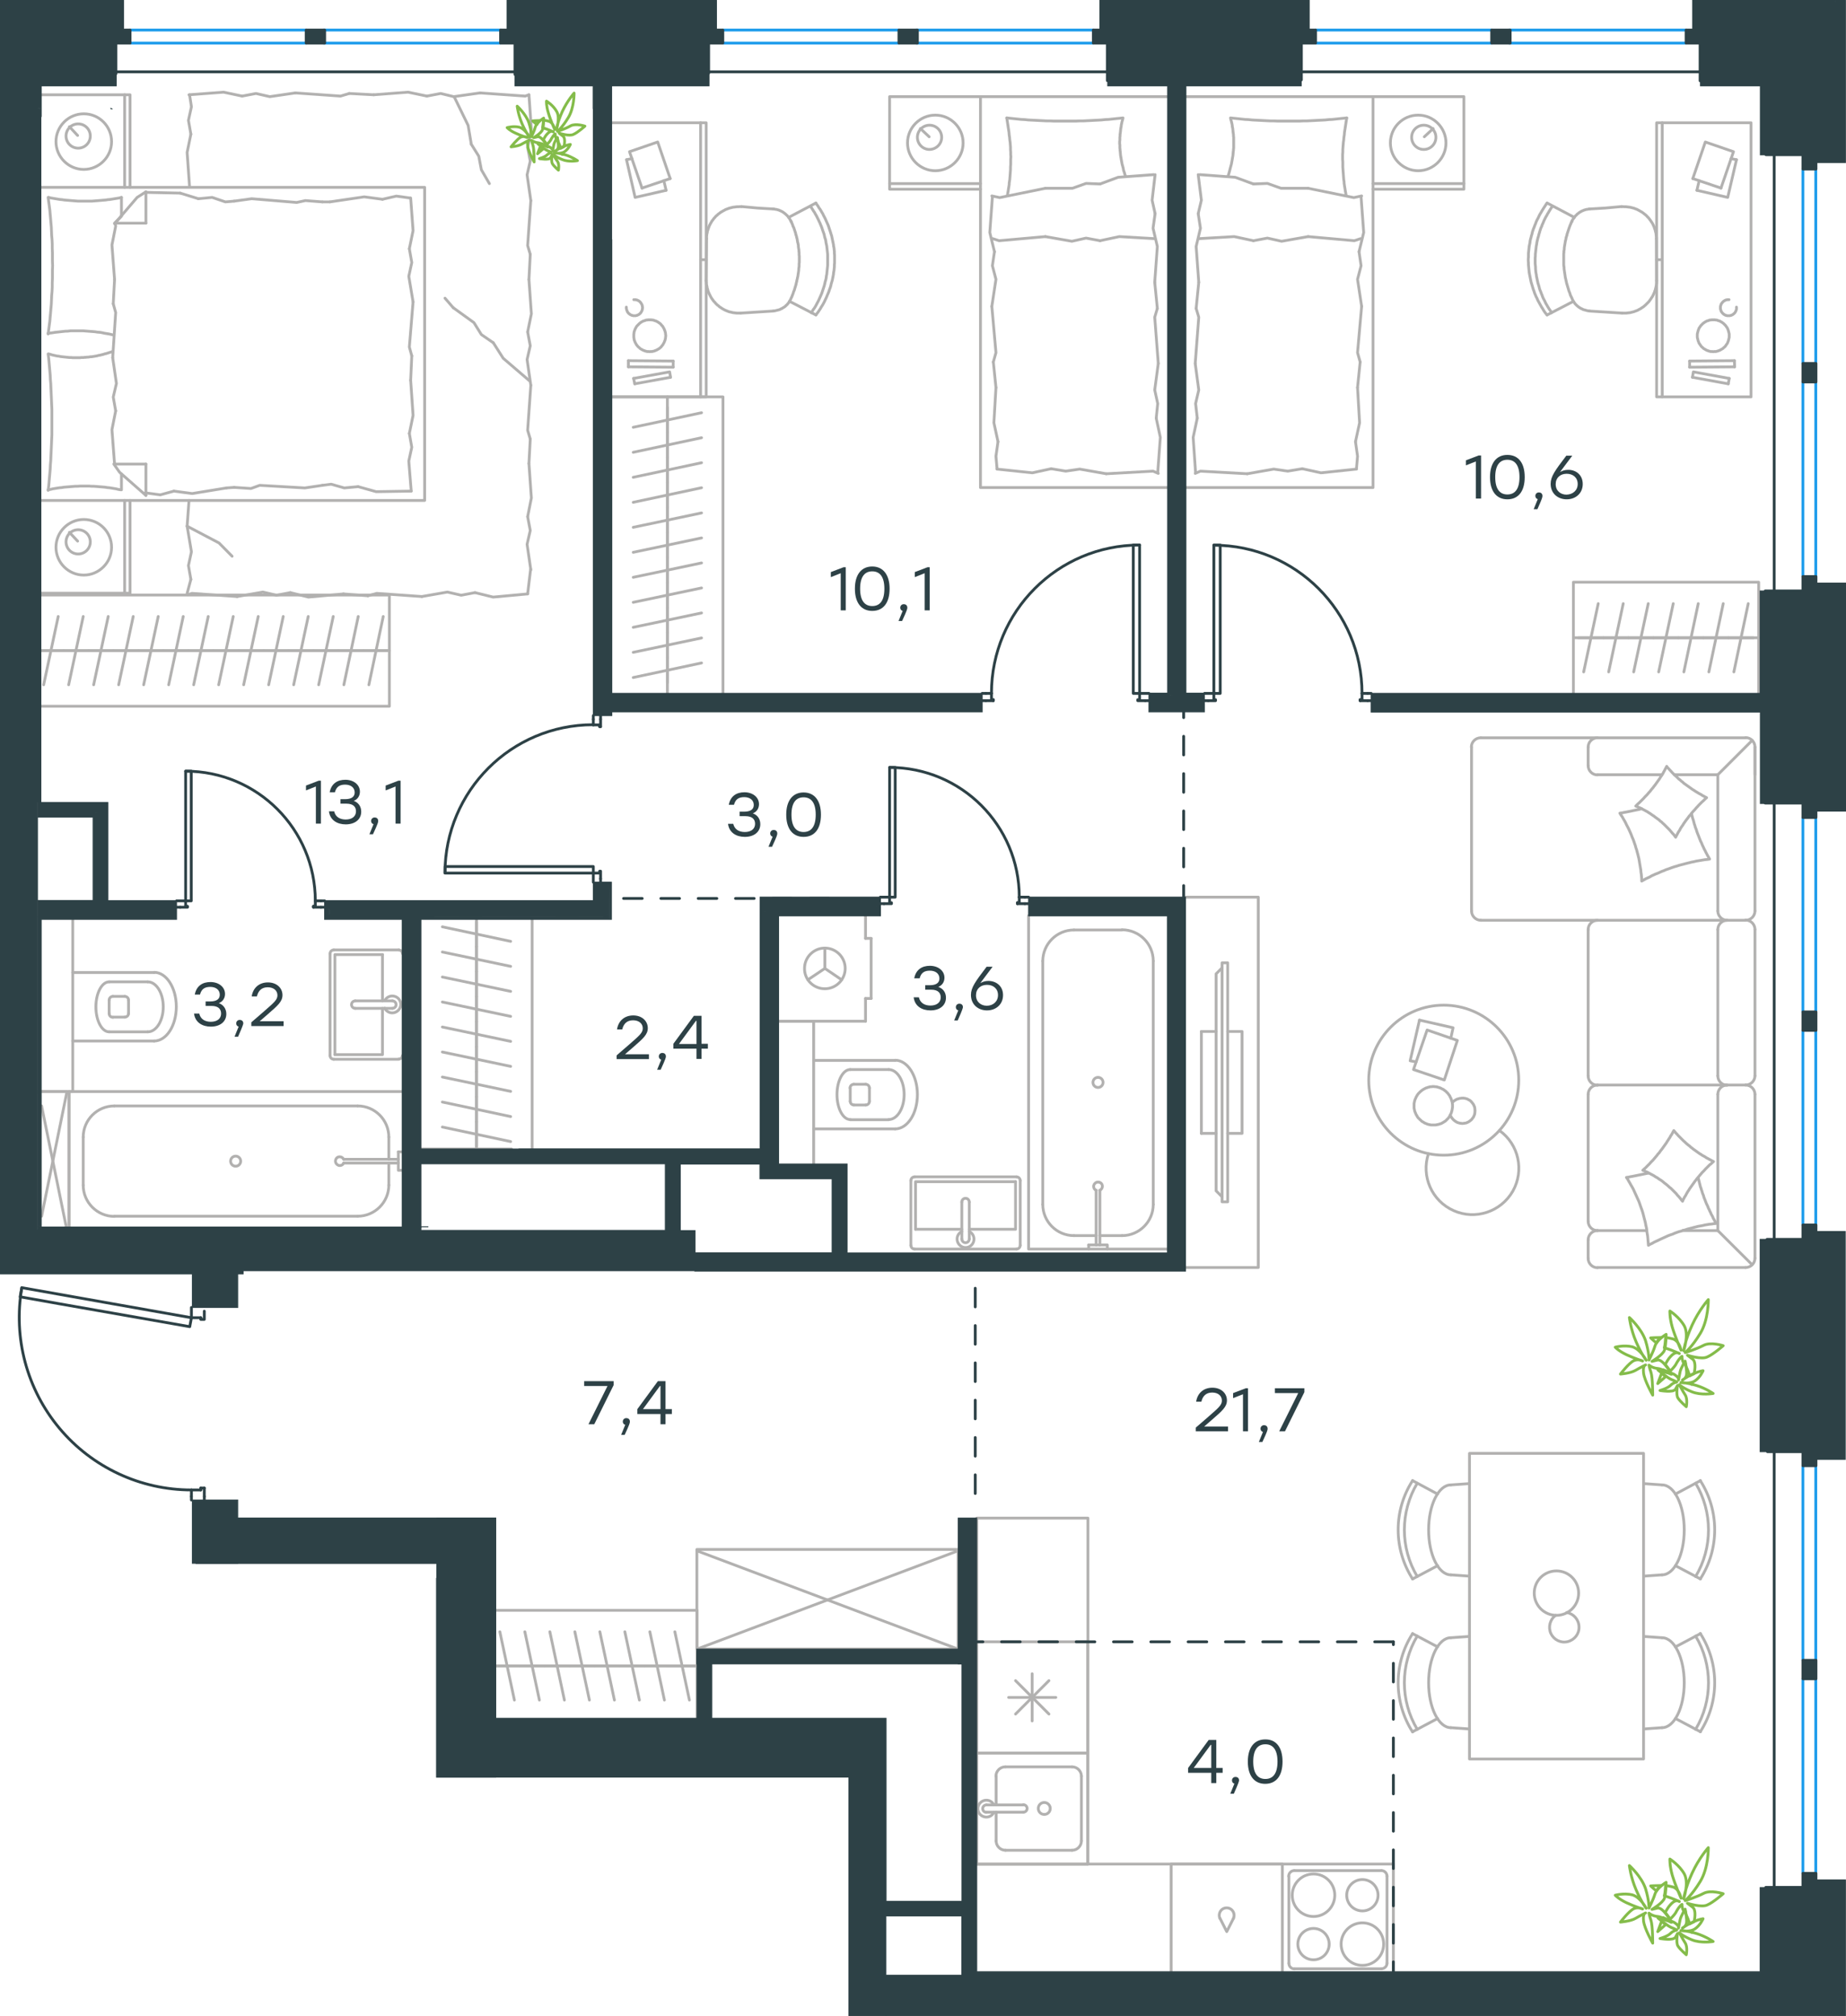 <?xml version="1.0" encoding="utf-8"?>
<!-- Generator: Adobe Illustrator 26.5.0, SVG Export Plug-In . SVG Version: 6.00 Build 0)  -->
<svg version="1.1" id="Слой_1" xmlns="http://www.w3.org/2000/svg" xmlns:xlink="http://www.w3.org/1999/xlink" x="0px" y="0px"
	 viewBox="0 0 989.4 1080.5" style="enable-background:new 0 0 989.4 1080.5;" xml:space="preserve">
<style type="text/css">
	.st0{fill:none;stroke:#B2B1B0;stroke-width:1.5;stroke-linecap:round;stroke-linejoin:round;stroke-miterlimit:22.926;}
	.st1{fill:none;stroke:#2D4146;stroke-width:1.5;stroke-linecap:round;stroke-linejoin:round;stroke-miterlimit:22.926;}
	.st2{fill:none;stroke:#1D9CEB;stroke-width:1.5;stroke-linecap:round;stroke-linejoin:round;stroke-miterlimit:22.926;}
	.st3{fill-rule:evenodd;clip-rule:evenodd;fill:#2D4146;stroke:#2D4146;stroke-width:0.5;stroke-miterlimit:10;}
	.st4{fill:#2D4146;}
	
		.st5{fill:none;stroke:#2D4146;stroke-width:1.5;stroke-linecap:round;stroke-linejoin:round;stroke-miterlimit:22.926;stroke-dasharray:10;}
	.st6{fill:none;stroke:#84BC4A;stroke-width:1.5;stroke-linecap:round;stroke-linejoin:round;stroke-miterlimit:22.926;}
	.st7{fill:#2D4146;stroke:#2D4146;stroke-width:0.5;stroke-miterlimit:10;}
</style>
<g>
	<rect x="373.5" y="830.4" class="st0" width="140" height="53.4"/>
	<line class="st0" x1="373.5" y1="883.8" x2="513.5" y2="831.1"/>
	<line class="st0" x1="373.5" y1="831.1" x2="513.5" y2="883.8"/>
</g>
<line class="st0" x1="583" y1="999" x2="746.8" y2="999"/>
<line class="st0" x1="746.8" y1="999" x2="746.8" y2="1063.8"/>
<rect x="523.5" y="813.6" class="st0" width="59.6" height="185.5"/>
<line class="st1" x1="733" y1="371.6" x2="734.9" y2="371.6"/>
<polyline class="st1" points="645.6,371.6 647.6,371.6 650.6,371.6 "/>
<line class="st1" x1="730" y1="371.6" x2="733" y2="371.6"/>
<path class="st1" d="M730,371.6c0-43.9-35.6-79.4-79.4-79.4"/>
<line class="st1" x1="733" y1="375.5" x2="729" y2="375.5"/>
<line class="st1" x1="647.6" y1="375.5" x2="645.6" y2="375.5"/>
<line class="st1" x1="650.6" y1="371.6" x2="650.6" y2="375"/>
<polyline class="st1" points="647.6,375.5 651.5,375.5 651.5,375 650.6,375 "/>
<line class="st1" x1="730" y1="375" x2="729" y2="375"/>
<line class="st1" x1="734.9" y1="375.5" x2="733" y2="375.5"/>
<line class="st1" x1="730" y1="371.6" x2="730" y2="375"/>
<line class="st1" x1="729" y1="375" x2="729" y2="375.5"/>
<polygon class="st1" points="650.6,292.1 654,292.1 654,313.9 654,371.6 650.6,371.6 650.6,349.7 "/>
<line class="st1" x1="528.4" y1="371.6" x2="526.4" y2="371.6"/>
<polyline class="st1" points="615.8,371.6 613.8,371.6 610.8,371.6 "/>
<line class="st1" x1="531.4" y1="371.6" x2="528.4" y2="371.6"/>
<path class="st1" d="M610.8,292.1c-43.9,0-79.4,35.6-79.4,79.4"/>
<line class="st1" x1="528.4" y1="375.5" x2="532.4" y2="375.5"/>
<line class="st1" x1="613.8" y1="375.5" x2="615.8" y2="375.5"/>
<line class="st1" x1="610.8" y1="371.6" x2="610.8" y2="375"/>
<polyline class="st1" points="613.8,375.5 609.8,375.5 609.8,375 610.8,375 "/>
<line class="st1" x1="531.4" y1="375" x2="532.4" y2="375"/>
<line class="st1" x1="526.4" y1="375.5" x2="528.4" y2="375.5"/>
<line class="st1" x1="531.4" y1="371.6" x2="531.4" y2="375"/>
<line class="st1" x1="532.4" y1="375" x2="532.4" y2="375.5"/>
<polygon class="st1" points="610.8,349.7 610.8,292.1 607.4,292.1 607.4,313.9 607.4,371.6 610.8,371.6 "/>
<line class="st1" x1="318" y1="385.5" x2="318" y2="383.5"/>
<polyline class="st1" points="318,472.8 318,470.9 318,467.9 "/>
<line class="st1" x1="318" y1="388.5" x2="318" y2="385.5"/>
<path class="st1" d="M317.9,388.4c-43.9,0-79.4,35.6-79.4,79.4"/>
<line class="st1" x1="321.9" y1="385.5" x2="321.9" y2="389.4"/>
<line class="st1" x1="321.9" y1="470.9" x2="321.9" y2="472.8"/>
<line class="st1" x1="318" y1="467.9" x2="321.4" y2="467.9"/>
<polyline class="st1" points="321.9,470.9 321.9,466.9 321.4,466.9 321.4,467.9 "/>
<line class="st1" x1="321.4" y1="388.5" x2="321.4" y2="389.4"/>
<line class="st1" x1="321.9" y1="383.5" x2="321.9" y2="385.5"/>
<line class="st1" x1="318" y1="388.5" x2="321.4" y2="388.5"/>
<line class="st1" x1="321.4" y1="389.4" x2="321.9" y2="389.4"/>
<polygon class="st1" points="238.5,467.9 238.5,464.4 260.3,464.4 318,464.4 318,467.9 296.1,467.9 "/>
<line class="st1" x1="549.3" y1="480.8" x2="551.3" y2="480.8"/>
<polyline class="st1" points="471.8,480.8 473.8,480.8 476.8,480.8 "/>
<line class="st1" x1="546.3" y1="480.8" x2="549.3" y2="480.8"/>
<path class="st1" d="M546.3,480.8c0-38.4-31.1-69.5-69.5-69.5"/>
<line class="st1" x1="549.3" y1="484.3" x2="545.3" y2="484.3"/>
<line class="st1" x1="473.8" y1="484.3" x2="471.8" y2="484.3"/>
<line class="st1" x1="476.8" y1="480.8" x2="476.8" y2="483.8"/>
<polyline class="st1" points="473.8,484.3 477.8,484.3 477.8,483.8 476.8,483.8 "/>
<line class="st1" x1="546.3" y1="483.8" x2="545.3" y2="483.8"/>
<line class="st1" x1="551.3" y1="484.3" x2="549.3" y2="484.3"/>
<line class="st1" x1="546.3" y1="480.8" x2="546.3" y2="483.8"/>
<line class="st1" x1="545.3" y1="483.8" x2="545.3" y2="484.3"/>
<polygon class="st1" points="476.8,411.3 479.8,411.3 479.8,433.1 479.8,480.8 476.8,480.8 476.8,458.9 "/>
<line class="st1" x1="172" y1="482.8" x2="174" y2="482.8"/>
<polyline class="st1" points="94.6,482.8 96.6,482.8 99.5,482.8 "/>
<line class="st1" x1="169" y1="482.8" x2="172" y2="482.8"/>
<path class="st1" d="M169,482.8c0-38.4-31.1-69.5-69.5-69.5"/>
<line class="st1" x1="172" y1="486.2" x2="168" y2="486.2"/>
<line class="st1" x1="96.6" y1="486.2" x2="94.6" y2="486.2"/>
<line class="st1" x1="99.5" y1="482.8" x2="99.5" y2="485.7"/>
<polyline class="st1" points="96.6,486.2 100.5,486.2 100.5,485.7 99.5,485.7 "/>
<line class="st1" x1="169" y1="485.7" x2="168" y2="485.7"/>
<line class="st1" x1="174" y1="486.2" x2="172" y2="486.2"/>
<line class="st1" x1="169" y1="482.8" x2="169" y2="485.7"/>
<line class="st1" x1="168" y1="485.7" x2="168" y2="486.2"/>
<polygon class="st1" points="99.5,413.3 102.5,413.3 102.5,435 102.5,482.8 99.5,482.8 99.5,460.9 "/>
<line class="st0" x1="78.2" y1="103.1" x2="96.6" y2="103.5"/>
<polyline class="st0" points="243.4,51.8 250.9,67.2 252.6,77.3 "/>
<polyline class="st0" points="252.6,77.3 256.6,83.7 258,91 262.3,98.4 "/>
<polyline class="st0" points="100.3,282 117.4,291 124.4,298.1 "/>
<polyline class="st0" points="283.8,204.1 269.7,192 264.4,183.7 "/>
<line class="st0" x1="242.9" y1="164.9" x2="238.5" y2="159.8"/>
<polyline class="st0" points="264.4,183.7 258,179.3 254,172.9 242.9,164.9 "/>
<line class="st0" x1="100.3" y1="318" x2="102.3" y2="310.5"/>
<line class="st0" x1="100.3" y1="282" x2="101.3" y2="268.2"/>
<polyline class="st0" points="102.3,310.5 101,303.1 102.6,295.7 100.3,282 "/>
<polyline class="st0" points="184.1,318.3 165.3,320 155.6,317.6 "/>
<polyline class="st0" points="127.1,319.7 102.9,318 100.6,318.7 "/>
<polyline class="st0" points="155.6,317.6 148.2,319 140.9,317.3 127.1,319.7 "/>
<polyline class="st0" points="282.8,318.3 264.3,320 254.6,317.6 "/>
<polyline class="st0" points="226.1,319.7 201.9,318 197.2,319.3 "/>
<polyline class="st0" points="254.6,317.6 247.2,319 239.8,317.3 226.1,319.7 "/>
<line class="st0" x1="197.2" y1="319.3" x2="184.1" y2="318.3"/>
<polyline class="st0" points="283.5,248.4 284.8,266.9 282.8,276.9 "/>
<polyline class="st0" points="282.8,276.9 284.2,284.3 282.5,291.7 284.5,305.4 "/>
<line class="st0" x1="284.4" y1="305" x2="282.8" y2="318.3"/>
<polyline class="st0" points="283.5,149.8 284.8,168.2 282.8,177.9 "/>
<polyline class="st0" points="284.5,206.5 282.8,230.6 284.2,235.3 "/>
<polyline class="st0" points="282.8,177.9 284.2,185.3 282.5,192.7 284.5,206.5 "/>
<line class="st0" x1="284.2" y1="235.3" x2="283.5" y2="248.4"/>
<polyline class="st0" points="283.5,50.8 284.8,69.2 282.8,79 "/>
<polyline class="st0" points="284.5,107.5 282.8,131.6 284.2,136.3 "/>
<polyline class="st0" points="282.8,79 284.2,86.3 282.5,93.7 284.5,107.5 "/>
<line class="st0" x1="284.2" y1="136.3" x2="283.5" y2="149.8"/>
<polyline class="st0" points="200.3,50.8 218.7,49.4 228.8,51.5 "/>
<polyline class="st0" points="257.3,49.8 281.5,51.5 283.5,50.8 "/>
<polyline class="st0" points="228.8,51.5 236.2,50.1 243.2,51.8 257.3,49.8 "/>
<polyline class="st0" points="101.3,50.8 119.8,49.4 129.8,51.5 "/>
<polyline class="st0" points="158.3,49.8 182.5,51.5 187.2,50.1 "/>
<polyline class="st0" points="129.8,51.5 137.2,50.1 144.6,51.8 158.3,49.8 "/>
<line class="st0" x1="187.2" y1="50.1" x2="200.3" y2="50.8"/>
<polyline class="st0" points="101.6,100.1 100.3,81.7 102.3,71.9 "/>
<polyline class="st0" points="102.3,71.9 101,64.5 102.6,57.2 101.6,50.8 "/>
<polyline class="st0" points="61.4,149.8 60,131.3 62,121.2 61.7,119.6 "/>
<polyline class="st0" points="61.4,248.7 60,230.3 62,220.2 "/>
<polyline class="st0" points="60.4,191.7 62,167.5 60.7,162.8 "/>
<polyline class="st0" points="62,220.2 60.7,212.8 62.4,205.5 60.4,191.7 "/>
<line class="st0" x1="60.7" y1="162.8" x2="61.4" y2="149.8"/>
<polyline class="st0" points="65.1,105.8 63.9,106.1 62.7,106.3 61.4,106.5 60.2,106.7 59,106.9 57.8,107 56.6,107.2 55.3,107.3 
	54.1,107.4 52.9,107.5 51.7,107.6 50.4,107.7 49.2,107.8 48,107.8 46.8,107.8 45.6,107.8 44.4,107.8 43.1,107.8 41.9,107.8 
	40.6,107.7 39.4,107.6 38.2,107.5 37,107.4 35.8,107.3 34.5,107.2 33.3,107 32.1,106.9 30.9,106.7 29.7,106.5 28.5,106.3 
	27.3,106.1 26.1,105.8 "/>
<polyline class="st0" points="25.8,105.8 26.1,108.1 26.4,110.3 26.7,112.6 26.9,114.9 27.1,117.1 27.3,119.4 27.5,121.7 27.6,124 
	27.7,126.3 27.9,128.5 28,130.8 28,133.1 28.1,135.4 28.1,137.7 28.1,140.1 28.2,142.4 28.1,144.6 28.1,146.9 28.1,149.2 28,151.5 
	28,153.8 27.9,156.1 27.7,158.4 27.6,160.7 27.5,163 27.3,165.3 27.1,167.6 26.9,169.8 26.7,172.1 26.4,174.4 26.1,176.7 25.8,179 
	"/>
<polyline class="st0" points="121.4,261.5 103,264.5 93.2,263.2 "/>
<polyline class="st0" points="93.2,263.2 85.9,265.2 78.5,264.2 77.8,264.2 "/>
<line class="st0" x1="125.5" y1="261.2" x2="121.4" y2="261.5"/>
<polyline class="st0" points="172.8,260.1 163.4,261.5 139.2,260.1 134.5,261.8 125.5,261.2 "/>
<polyline class="st0" points="220.4,263.2 201.6,263.5 191.9,260.8 "/>
<polyline class="st0" points="191.9,260.8 184.5,261.5 177.5,259.5 172.8,260.1 "/>
<polyline class="st0" points="176.8,108.2 195.2,105.5 205,106.8 "/>
<polyline class="st0" points="205,106.8 212.4,105.1 219.7,106.1 "/>
<line class="st0" x1="172.8" y1="108.2" x2="176.8" y2="108.2"/>
<polyline class="st0" points="125.5,107.8 134.9,106.5 159,108.5 163.7,107.5 172.8,108.2 "/>
<line class="st0" x1="96.6" y1="103.5" x2="106.3" y2="106.5"/>
<polyline class="st0" points="106.3,106.5 113.7,105.8 120.8,108.2 125.5,107.8 "/>
<polyline class="st0" points="25.8,178.6 27.7,178.4 29.6,178.1 31.5,177.9 32.4,177.8 33.3,177.7 34.2,177.6 35.2,177.5 
	36.1,177.5 37,177.4 37.9,177.3 38.8,177.3 39.7,177.3 40.6,177.3 41.9,177.3 43.2,177.3 44.5,177.3 45.8,177.4 47.1,177.5 
	48.4,177.6 49.7,177.7 50.9,177.8 52.2,178 53.5,178.1 54.7,178.3 56,178.6 57.3,178.8 58.5,179 59.8,179.3 61,179.6 "/>
<polyline class="st0" points="25.8,262.5 27,262.3 28.2,262 29.4,261.8 30.6,261.6 31.9,261.4 33.1,261.3 34.3,261.1 35.5,261 
	36.8,260.9 38,260.8 39.2,260.7 40.4,260.6 41.7,260.6 42.9,260.5 44.1,260.5 45.3,260.5 46.5,260.5 47.8,260.5 49,260.6 
	50.2,260.6 51.5,260.7 52.7,260.8 53.9,260.9 55.1,261 56.3,261.1 57.5,261.3 58.7,261.4 59.9,261.6 61.1,261.8 62.3,262 
	63.5,262.3 64.7,262.5 "/>
<polyline class="st0" points="60.6,188.3 60,188.5 59.4,188.7 58.7,188.9 58.1,189.1 57.5,189.3 56.9,189.5 56.3,189.6 55.7,189.8 
	55.1,190 54.5,190.1 53.9,190.3 53.3,190.4 52.7,190.5 52.1,190.7 51.5,190.8 50.9,190.9 50.3,191 49.7,191.1 49.1,191.2 
	48.5,191.2 47.9,191.3 47.2,191.4 46.6,191.4 46,191.5 45.4,191.5 44.8,191.6 44.1,191.6 43.5,191.6 42.9,191.7 42.2,191.7 
	41.6,191.7 40.9,191.7 40,191.7 39,191.7 38.1,191.6 37.1,191.6 36.2,191.5 35.3,191.4 34.3,191.3 33.4,191.2 32.5,191.1 
	31.6,190.9 30.6,190.8 29.7,190.6 28.8,190.4 27.9,190.2 27,189.9 26.1,189.7 "/>
<polyline class="st0" points="25.8,189.7 26.1,192 26.3,194.2 26.5,196.5 26.7,198.8 26.9,201 27,203.3 27.2,205.6 27.3,207.9 
	27.4,210.1 27.5,212.4 27.6,214.7 27.7,217 27.8,219.3 27.8,221.6 27.8,223.9 27.8,226.3 27.8,228.5 27.8,230.8 27.8,233.1 
	27.7,235.4 27.6,237.7 27.5,240 27.4,242.3 27.3,244.5 27.2,246.8 27,249.1 26.9,251.4 26.7,253.7 26.5,256 26.3,258.3 26.1,260.6 
	25.8,262.8 "/>
<polyline class="st0" points="220.1,203.8 221.4,222.6 219.4,232.3 "/>
<polyline class="st0" points="219.4,232.3 220.7,239.7 219.1,247.1 220.4,263.2 "/>
<polyline class="st0" points="220.1,106.1 221.4,123.6 219.4,133.3 "/>
<polyline class="st0" points="221.4,161.8 219.4,186 220.7,190.7 "/>
<polyline class="st0" points="219.4,133.3 220.7,140.7 219.1,148.1 221.4,161.8 "/>
<line class="st0" x1="220.7" y1="190.7" x2="220.1" y2="203.8"/>
<line class="st0" x1="78.2" y1="265.5" x2="78.2" y2="248.7"/>
<polyline class="st0" points="61.4,119.9 73.5,105.8 78.2,102.8 "/>
<line class="st0" x1="61.4" y1="248.7" x2="78.2" y2="248.7"/>
<line class="st0" x1="65.1" y1="105.8" x2="65.1" y2="115.6"/>
<polyline class="st0" points="78.2,265.5 64.1,253.1 61,248.7 "/>
<line class="st0" x1="78.2" y1="102.8" x2="78.2" y2="119.6"/>
<polyline class="st0" points="65.1,115.9 61.4,119.6 78.2,119.6 "/>
<line class="st0" x1="65.1" y1="254" x2="65.1" y2="262.5"/>
<line class="st0" x1="41.6" y1="72.6" x2="37.2" y2="67.9"/>
<path class="st0" d="M41.9,66.4c-3.6,0-6.5,2.9-6.5,6.5c0,3.6,2.9,6.5,6.5,6.5c3.6,0,6.5-2.9,6.5-6.5C48.4,69.3,45.5,66.4,41.9,66.4
	"/>
<path class="st0" d="M44.9,61C36.7,61,30,67.7,30,75.9s6.7,14.9,14.9,14.9c8.2,0,14.9-6.7,14.9-14.9S53.2,61,44.9,61"/>
<line class="st0" x1="41.6" y1="290" x2="37.2" y2="285.3"/>
<path class="st0" d="M41.9,283.9c-3.6,0-6.5,2.9-6.5,6.5c0,3.6,2.9,6.5,6.5,6.5c3.6,0,6.5-2.9,6.5-6.5
	C48.4,286.8,45.5,283.9,41.9,283.9"/>
<path class="st0" d="M44.9,278.4c-8.2,0-14.9,6.7-14.9,14.9c0,8.2,6.7,14.9,14.9,14.9c8.2,0,14.9-6.7,14.9-14.9
	C59.8,285.1,53.2,278.4,44.9,278.4"/>
<line class="st0" x1="66.8" y1="100.4" x2="66.8" y2="50.8"/>
<line class="st0" x1="66.8" y1="317.9" x2="66.8" y2="268.2"/>
<polyline class="st0" points="22.1,50.8 69.7,50.8 69.7,100.4 "/>
<polyline class="st0" points="22.1,317.9 69.7,317.9 69.7,268.2 "/>
<polyline class="st0" points="22.1,100.4 227.6,100.4 227.6,268.2 22.1,268.2 "/>
<line class="st0" x1="601.4" y1="662.2" x2="589.5" y2="662.2"/>
<path class="st0" d="M589.5,637.9c1-0.5,1.5-1.6,1.3-2.6c-0.2-1.1-1.2-1.8-2.3-1.8c-1.1,0-2,0.8-2.3,1.8c-0.2,1.1,0.3,2.2,1.3,2.6"
	/>
<line class="st0" x1="589.5" y1="667.2" x2="589.5" y2="637.9"/>
<line class="st0" x1="587.5" y1="667.2" x2="587.5" y2="637.9"/>
<line class="st0" x1="583.5" y1="667.2" x2="583.5" y2="669.4"/>
<polyline class="st0" points="583.5,667.2 593.5,667.2 593.5,669.4 "/>
<path class="st0" d="M588.5,582.8c1.5,0,2.7-1.2,2.7-2.7c0-1.5-1.2-2.7-2.7-2.7c-1.5,0-2.7,1.2-2.7,2.7
	C585.8,581.6,587,582.8,588.5,582.8"/>
<path class="st0" d="M601.4,662.2c9.2,0,16.7-7.5,16.7-16.7"/>
<path class="st0" d="M558.9,645.5c0,9.2,7.5,16.7,16.7,16.7"/>
<path class="st0" d="M618.1,515c0-9.2-7.5-16.7-16.7-16.7"/>
<path class="st0" d="M575.6,498.4c-9.2,0-16.7,7.5-16.7,16.7"/>
<line class="st0" x1="575.6" y1="662.2" x2="587.5" y2="662.2"/>
<line class="st0" x1="618.1" y1="645.5" x2="618.1" y2="515"/>
<line class="st0" x1="601.4" y1="498.4" x2="575.6" y2="498.4"/>
<line class="st0" x1="558.9" y1="515" x2="558.9" y2="645.5"/>
<polyline class="st0" points="551.3,490.7 551.3,669.4 625.7,669.4 "/>
<line class="st0" x1="357.7" y1="218.4" x2="357.7" y2="231.8"/>
<line class="st0" x1="339.4" y1="229" x2="376" y2="221.2"/>
<line class="st0" x1="357.7" y1="231.8" x2="357.7" y2="245.2"/>
<line class="st0" x1="339.4" y1="242.4" x2="376" y2="234.6"/>
<line class="st0" x1="357.7" y1="245.2" x2="357.7" y2="258.6"/>
<line class="st0" x1="339.4" y1="255.8" x2="376" y2="248"/>
<line class="st0" x1="357.7" y1="258.6" x2="357.7" y2="272"/>
<line class="st0" x1="339.4" y1="269.2" x2="376" y2="261.4"/>
<line class="st0" x1="357.7" y1="272" x2="357.7" y2="285.4"/>
<line class="st0" x1="339.4" y1="282.6" x2="376" y2="274.9"/>
<line class="st0" x1="357.7" y1="212.7" x2="357.7" y2="371.6"/>
<line class="st0" x1="357.7" y1="285.4" x2="357.7" y2="298.8"/>
<line class="st0" x1="339.4" y1="296" x2="376" y2="288.3"/>
<line class="st0" x1="357.7" y1="298.8" x2="357.7" y2="312.3"/>
<line class="st0" x1="339.4" y1="309.4" x2="376" y2="301.7"/>
<line class="st0" x1="357.7" y1="312.3" x2="357.7" y2="325.7"/>
<line class="st0" x1="339.4" y1="322.8" x2="376" y2="315.1"/>
<line class="st0" x1="357.7" y1="325.7" x2="357.7" y2="339.1"/>
<line class="st0" x1="339.4" y1="336.2" x2="376" y2="328.5"/>
<line class="st0" x1="357.7" y1="339.1" x2="357.7" y2="352.5"/>
<line class="st0" x1="339.4" y1="349.6" x2="376" y2="341.9"/>
<line class="st0" x1="357.7" y1="352.5" x2="357.7" y2="365.9"/>
<line class="st0" x1="339.4" y1="363.1" x2="376" y2="355.3"/>
<polyline class="st0" points="387.5,371.6 387.5,212.7 327.9,212.7 "/>
<line class="st0" x1="375.5" y1="139.2" x2="378.5" y2="139.2"/>
<polygon class="st0" points="339.7,179.9 339.7,180.3 339.7,180.8 339.8,181.2 339.8,181.6 339.9,182 340,182.5 340.2,182.8 
	340.3,183.2 340.5,183.6 340.7,184 340.9,184.3 341.1,184.7 341.3,185 341.6,185.3 341.9,185.7 342.2,186 342.5,186.2 342.8,186.5 
	343.1,186.8 343.4,187 343.8,187.2 344.1,187.4 344.5,187.6 344.9,187.8 345.3,187.9 345.7,188.1 346.1,188.2 346.5,188.3 
	346.9,188.4 347.3,188.4 347.8,188.4 348.2,188.5 348.6,188.4 349.1,188.4 349.5,188.4 349.9,188.3 350.3,188.2 350.8,188.1 
	351.1,187.9 351.5,187.8 351.9,187.6 352.3,187.4 352.6,187.2 353,187 353.3,186.8 353.7,186.5 354,186.2 354.3,186 354.5,185.7 
	354.8,185.3 355.1,185 355.3,184.7 355.5,184.3 355.7,184 355.9,183.6 356.1,183.2 356.2,182.8 356.4,182.5 356.5,182 356.6,181.6 
	356.7,181.2 356.7,180.8 356.8,180.3 356.8,179.9 356.8,179.5 356.7,179 356.7,178.6 356.6,178.2 356.5,177.8 356.4,177.4 
	356.2,177 356.1,176.6 355.9,176.2 355.7,175.8 355.5,175.5 355.3,175.1 355.1,174.8 354.8,174.5 354.5,174.2 354.3,173.9 
	354,173.6 353.7,173.3 353.3,173.1 353,172.8 352.6,172.6 352.3,172.4 351.9,172.2 351.5,172 351.1,171.9 350.8,171.8 350.3,171.6 
	349.9,171.5 349.5,171.5 349.1,171.4 348.6,171.4 348.2,171.4 347.8,171.4 347.3,171.4 346.9,171.5 346.5,171.5 346.1,171.6 
	345.7,171.8 345.3,171.9 344.9,172 344.5,172.2 344.1,172.4 343.8,172.6 343.4,172.8 343.1,173.1 342.8,173.3 342.5,173.6 
	342.2,173.9 341.9,174.2 341.6,174.5 341.3,174.8 341.1,175.1 340.9,175.5 340.7,175.8 340.5,176.2 340.3,176.6 340.2,177 
	340,177.4 339.9,177.8 339.8,178.2 339.8,178.6 339.7,179 339.7,179.5 "/>
<polyline class="st0" points="335.7,164.6 335.7,164.9 335.7,165.1 335.7,165.3 335.8,165.6 335.8,165.8 335.9,166 335.9,166.2 
	336,166.4 336.1,166.6 336.2,166.8 336.2,167 336.3,167.2 336.5,167.3 336.6,167.5 336.7,167.7 336.8,167.8 337,168 337.1,168.1 
	337.3,168.2 337.5,168.4 337.6,168.5 337.8,168.6 338,168.7 338.2,168.8 338.4,168.9 338.6,169 338.8,169 339,169.1 339.2,169.1 
	339.4,169.2 339.6,169.2 339.8,169.2 340,169.2 340.3,169.2 340.5,169.2 340.7,169.2 340.9,169.1 341.1,169.1 341.3,169 341.5,169 
	341.7,168.9 341.9,168.8 342.1,168.7 342.3,168.6 342.5,168.5 342.6,168.4 342.8,168.2 343,168.1 343.1,168 343.2,167.8 
	343.4,167.7 343.5,167.5 343.6,167.3 343.7,167.2 343.8,167 343.9,166.8 344,166.6 344.1,166.4 344.2,166.2 344.2,166 344.3,165.8 
	344.3,165.6 344.3,165.3 344.4,165.1 344.4,164.9 344.4,164.7 344.3,164.5 344.3,164.2 344.3,164 344.2,163.8 344.2,163.6 
	344.1,163.4 344,163.2 343.9,163 343.8,162.8 343.7,162.7 343.6,162.5 343.5,162.3 343.4,162.2 343.2,162 343.1,161.8 343,161.7 
	342.8,161.6 342.6,161.4 342.5,161.3 342.3,161.2 342.1,161.1 341.9,161 341.7,160.9 341.5,160.8 341.3,160.8 341.1,160.7 
	340.9,160.7 340.7,160.6 340.5,160.6 340.3,160.6 340,160.6 339.7,160.6 "/>
<polyline class="st0" points="339.6,202.8 358.9,199.3 359.4,202.2 "/>
<line class="st0" x1="344.1" y1="100.8" x2="359.2" y2="95.7"/>
<line class="st0" x1="359.4" y1="202.2" x2="340.2" y2="205.7"/>
<line class="st0" x1="360.8" y1="193.5" x2="360.8" y2="196.8"/>
<line class="st0" x1="340.2" y1="205.7" x2="339.6" y2="202.8"/>
<line class="st0" x1="360.8" y1="196.8" x2="336.8" y2="196.6"/>
<line class="st0" x1="357" y1="102" x2="355.8" y2="96.8"/>
<polyline class="st0" points="359.2,95.7 352.5,76.1 337.4,81.3 344.1,100.8 "/>
<line class="st0" x1="336.8" y1="193.3" x2="360.8" y2="193.5"/>
<polyline class="st0" points="335.8,85.6 340.4,105.8 357,102 "/>
<line class="st0" x1="336.8" y1="196.6" x2="336.8" y2="193.3"/>
<line class="st0" x1="338.7" y1="85" x2="335.8" y2="85.6"/>
<line class="st0" x1="375.5" y1="212.7" x2="375.5" y2="65.8"/>
<polyline class="st0" points="327.9,65.8 378.5,65.8 378.5,212.7 327.9,212.7 "/>
<polyline class="st0" points="414.4,166.7 414.8,166.6 415.2,166.6 415.6,166.5 416,166.4 416.4,166.3 416.8,166.2 417.2,166.1 
	417.6,166 417.9,165.9 418.3,165.7 418.6,165.5 419,165.4 419.3,165.2 419.6,165 419.9,164.8 420.3,164.6 420.6,164.4 420.9,164.1 
	421.2,163.9 421.4,163.6 421.7,163.4 422,163.1 422.2,162.8 422.5,162.5 422.7,162.2 422.9,161.9 423.1,161.5 423.3,161.2 
	423.5,160.9 423.7,160.5 423.9,160.1 424,159.8 "/>
<polyline class="st0" points="424.1,118.8 423.9,118.5 423.7,118.1 423.5,117.8 423.3,117.4 423.1,117.1 422.9,116.8 422.6,116.4 
	422.4,116.1 422.1,115.8 421.9,115.5 421.6,115.3 421.3,115 421,114.7 420.7,114.5 420.5,114.3 420.1,114 419.8,113.8 419.5,113.6 
	419.2,113.4 418.8,113.2 418.5,113.1 418.2,112.9 417.8,112.8 417.5,112.6 417.1,112.5 416.7,112.4 416.4,112.3 416,112.2 
	415.6,112.2 415.3,112.1 414.9,112 414.5,112 "/>
<polyline class="st0" points="397.4,110.7 395.7,110.8 395.3,110.8 394.8,110.8 394.4,110.9 394,110.9 393.6,111 393.1,111 
	392.7,111.1 392.3,111.2 391.9,111.3 391.5,111.4 391.1,111.5 390.7,111.6 390.3,111.8 389.9,111.9 389.5,112.1 389.1,112.2 
	388.7,112.4 388.4,112.6 388,112.8 387.6,113 387.3,113.2 386.9,113.4 386.6,113.6 386.2,113.8 385.9,114.1 385.6,114.3 
	385.2,114.6 384.9,114.8 384.6,115.1 384.3,115.4 384,115.6 383.7,115.9 383.4,116.2 383.2,116.5 382.9,116.8 382.6,117.1 
	382.4,117.4 382.1,117.8 381.9,118.1 381.6,118.4 381.4,118.8 381.2,119.1 381,119.5 380.8,119.8 380.6,120.2 380.4,120.6 
	380.2,120.9 380.1,121.3 379.9,121.7 379.8,122.1 379.6,122.5 379.5,122.9 379.4,123.3 379.2,123.7 379.1,124.1 379.1,124.5 
	379,124.9 378.9,125.3 378.8,125.8 378.8,126.2 378.7,126.6 378.7,127.1 378.7,127.5 378.7,127.9 "/>
<polyline class="st0" points="437.3,168.8 437.9,168 438.5,167.2 439.1,166.3 439.7,165.4 440.2,164.5 440.8,163.6 441.3,162.7 
	441.8,161.8 442.2,160.9 442.7,159.9 443.1,159 443.5,158 443.9,157.1 444.3,156.1 444.6,155.1 445,154.1 445.3,153.1 445.5,152.1 
	445.8,151.1 446.1,150.1 446.3,149.1 446.5,148.1 446.7,147.1 446.8,146 447,145 447.1,144 447.2,142.9 447.2,141.9 447.3,140.9 
	447.3,139.8 447.3,138.8 447.3,137.8 447.3,136.8 447.2,135.8 447.2,134.8 447.1,133.9 447,132.9 446.8,132 446.7,131 446.5,130.1 
	446.3,129.1 446.1,128.2 445.9,127.2 445.7,126.3 445.4,125.4 445.1,124.4 444.8,123.5 444.5,122.6 444.2,121.7 443.9,120.8 
	443.5,119.9 443.1,119 442.7,118.1 442.3,117.2 441.9,116.4 441.4,115.5 441,114.6 440.5,113.8 440,112.9 439.5,112.1 438.9,111.3 
	438.4,110.4 437.8,109.6 437.3,108.8 "/>
<polyline class="st0" points="424.2,159.4 424.5,158.8 424.7,158.2 425,157.5 425.2,156.9 425.4,156.2 425.7,155.6 425.9,154.9 
	426.1,154.2 426.3,153.6 426.5,152.9 426.7,152.2 426.8,151.6 427,150.9 427.1,150.2 427.3,149.6 427.4,148.9 427.6,148.2 
	427.7,147.5 427.8,146.8 427.9,146.1 428,145.5 428.1,144.8 428.1,144.1 428.2,143.4 428.3,142.7 428.3,142 428.3,141.3 
	428.4,140.6 428.4,139.9 428.4,139.3 428.4,138.6 428.4,137.9 428.4,137.2 428.3,136.6 428.3,136 428.3,135.4 428.2,134.7 
	428.2,134.1 428.1,133.5 428,132.9 427.9,132.2 427.9,131.6 427.8,131 427.7,130.4 427.5,129.8 427.4,129.1 427.3,128.5 
	427.2,127.9 427,127.3 426.9,126.7 426.7,126.1 426.5,125.5 426.4,124.9 426.2,124.3 426,123.7 425.8,123.1 425.6,122.5 
	425.4,121.9 425.1,121.4 424.9,120.8 424.7,120.2 424.4,119.6 424.2,119.1 423.9,118.5 "/>
<polyline class="st0" points="434.8,167.6 435.4,166.7 435.9,165.9 436.5,165.1 437,164.3 437.5,163.4 437.9,162.6 438.4,161.7 
	438.8,160.9 439.2,160 439.6,159.1 440,158.2 440.4,157.3 440.7,156.4 441,155.5 441.3,154.6 441.6,153.7 441.9,152.7 442.1,151.8 
	442.3,150.9 442.6,149.9 442.8,149 442.9,148 443.1,147.1 443.2,146.1 443.3,145.1 443.4,144.1 443.5,143.2 443.6,142.2 
	443.6,141.2 443.6,140.2 443.6,139.2 443.6,138.2 443.6,137.3 443.6,136.4 443.5,135.4 443.4,134.5 443.3,133.6 443.2,132.7 
	443.1,131.8 442.9,130.9 442.7,130 442.6,129.1 442.4,128.2 442.1,127.4 441.9,126.5 441.7,125.6 441.4,124.7 441.1,123.9 
	440.8,123 440.5,122.1 440.2,121.3 439.8,120.4 439.5,119.6 439.1,118.8 438.7,117.9 438.3,117.1 437.9,116.3 437.5,115.5 
	437,114.7 436.6,113.9 436.1,113.2 435.6,112.4 435.1,111.6 434.6,110.9 "/>
<polyline class="st0" points="378.5,150.4 378.5,150.9 378.6,151.3 378.6,151.8 378.6,152.2 378.7,152.7 378.8,153.1 378.9,153.5 
	379,154 379,154.4 379.2,154.8 379.3,155.2 379.4,155.6 379.5,156 379.7,156.5 379.9,156.9 380,157.3 380.2,157.6 380.4,158 
	380.6,158.4 380.8,158.8 381,159.2 381.2,159.5 381.4,159.9 381.7,160.2 381.9,160.6 382.2,160.9 382.4,161.3 382.7,161.6 
	383,161.9 383.3,162.2 383.5,162.5 383.8,162.8 384.1,163.1 384.4,163.4 384.8,163.7 385.1,163.9 385.4,164.2 385.7,164.5 
	386.1,164.7 386.4,164.9 386.8,165.2 387.1,165.4 387.5,165.6 387.8,165.8 388.2,166 388.6,166.2 389,166.4 389.4,166.5 
	389.7,166.7 390.1,166.8 390.5,167 390.9,167.1 391.3,167.2 391.8,167.3 392.2,167.4 392.6,167.5 393,167.6 393.4,167.6 
	393.9,167.7 394.3,167.7 394.7,167.8 395.1,167.8 395.6,167.8 396,167.8 397,167.8 "/>
<line class="st0" x1="437.3" y1="108.8" x2="422.7" y2="116.5"/>
<line class="st0" x1="437.3" y1="168.8" x2="423.2" y2="161.5"/>
<line class="st0" x1="397" y1="167.8" x2="414.4" y2="166.7"/>
<polyline class="st0" points="397.4,110.7 406.1,111.5 414.5,112 "/>
<line class="st0" x1="378.5" y1="150.4" x2="378.7" y2="127.9"/>
<line class="st0" x1="920.7" y1="415.2" x2="897.4" y2="415.2"/>
<line class="st0" x1="882.6" y1="659.5" x2="856.2" y2="659.5"/>
<polygon class="st0" points="876.7,432 877.5,432.3 878.3,432.7 879.1,433 879.8,433.4 880.6,433.8 881.4,434.2 882.1,434.6 
	882.9,435 883.6,435.5 884.3,435.9 885,436.4 885.7,436.9 886.5,437.4 887.1,437.9 887.8,438.4 888.5,438.9 889.2,439.4 889.8,440 
	890.5,440.5 891.1,441.1 891.8,441.7 892.4,442.3 893,442.9 893.6,443.5 894.2,444.1 894.8,444.7 895.4,445.4 895.9,446 
	896.5,446.7 897.1,447.3 897.6,448 898.1,448.7 898.5,447.9 898.9,447.2 899.3,446.4 899.7,445.7 900.2,445 900.6,444.2 901,443.5 
	901.5,442.8 902,442.1 902.4,441.4 902.9,440.7 903.4,440 903.9,439.3 904.4,438.7 904.9,438 905.4,437.3 906,436.7 906.5,436 
	907,435.4 907.6,434.7 908.2,434.1 908.7,433.5 909.3,432.8 909.9,432.2 910.4,431.6 911,431 911.6,430.4 912.2,429.8 912.9,429.2 
	913.5,428.6 914.1,428 914.7,427.5 913.9,427.1 913.2,426.7 912.4,426.3 911.7,425.8 910.9,425.4 910.2,425 909.4,424.5 
	908.7,424.1 908,423.6 907.3,423.2 906.6,422.7 905.9,422.2 905.2,421.7 904.5,421.2 903.8,420.7 903.1,420.2 902.4,419.7 
	901.8,419.1 901.1,418.6 900.5,418 899.8,417.5 899.2,416.9 898.6,416.3 897.9,415.7 897.3,415.1 896.7,414.5 896.1,413.9 
	895.6,413.3 895,412.7 894.4,412 893.8,411.4 893.3,410.7 892.9,411.5 892.5,412.2 892.1,413 891.7,413.7 891.3,414.5 890.8,415.2 
	890.4,415.9 889.9,416.6 889.5,417.3 889,418 888.5,418.7 888,419.4 887.5,420.1 887,420.8 886.5,421.4 886,422.1 885.4,422.8 
	884.9,423.4 884.4,424.1 883.8,424.7 883.3,425.3 882.7,426 882.1,426.6 881.5,427.2 881,427.8 880.4,428.4 879.8,429 879.2,429.6 
	878.6,430.2 877.9,430.8 877.3,431.4 "/>
<polyline class="st0" points="879.9,433.4 878.5,433.8 877,434.1 875.5,434.4 874.1,434.7 872.6,435 871.1,435.3 870.4,435.4 
	869.6,435.6 868.9,435.7 868.2,435.8 868.8,436.8 869.5,437.8 870.1,438.9 870.7,439.9 871.3,441 871.8,442.1 872.4,443.2 
	872.9,444.2 873.4,445.3 873.9,446.4 874.4,447.6 874.8,448.7 875.3,449.8 875.7,450.9 876.1,452.1 876.5,453.2 876.8,454.4 
	877.2,455.5 877.5,456.7 877.8,457.8 878.1,459 878.4,460.2 878.6,461.4 878.8,462.6 879,463.8 879.2,465 879.4,466.1 879.5,467.4 
	879.7,468.6 879.8,469.8 879.9,471 879.9,472.2 881,471.6 882,471 883.1,470.5 884.2,470 885.2,469.4 886.3,468.9 887.4,468.4 
	888.5,468 889.6,467.5 890.7,467 891.8,466.6 892.9,466.1 894.1,465.7 895.2,465.3 896.3,464.9 897.5,464.5 898.6,464.2 
	899.8,463.8 900.9,463.5 902.1,463.2 903.2,462.9 904.4,462.6 905.6,462.3 906.8,462 907.9,461.8 909.1,461.5 910.3,461.3 
	911.5,461.1 912.7,460.9 913.9,460.7 915.1,460.6 916.3,460.4 915.9,459.7 915.5,459 915.1,458.3 914.7,457.5 914.3,456.8 
	914,456.1 913.6,455.4 913.2,454.6 912.9,453.9 912.5,453.1 912.2,452.4 911.9,451.6 911.5,450.9 911.2,450.1 910.9,449.4 
	910.6,448.6 910.3,447.8 910,447.1 909.7,446.3 909.4,445.5 909.2,444.7 908.9,444 908.6,443.2 908.4,442.4 908.1,441.6 
	907.9,440.8 907.7,440 907.5,439.3 907.2,438.5 907,437.7 906.8,436.9 906.6,436.1 "/>
<polyline class="st0" points="883.5,628.7 882,629 880.5,629.3 879.1,629.6 877.6,629.9 876.1,630.2 874.6,630.5 873.9,630.6 
	873.1,630.8 872.4,630.9 871.7,631 872.4,632 873,633.1 873.6,634.1 874.2,635.2 874.8,636.2 875.4,637.3 875.9,638.4 876.4,639.5 
	876.9,640.6 877.4,641.7 877.9,642.8 878.4,643.9 878.8,645 879.2,646.2 879.6,647.3 880,648.4 880.4,649.6 880.7,650.7 881,651.9 
	881.3,653.1 881.6,654.2 881.9,655.4 882.1,656.6 882.4,657.8 882.6,659 882.7,660.2 882.9,661.4 883.1,662.6 883.2,663.8 
	883.3,665 883.4,666.2 883.5,667.4 884.5,666.8 885.6,666.3 886.6,665.7 887.7,665.2 888.8,664.7 889.8,664.2 890.9,663.7 
	892,663.2 893.1,662.7 894.2,662.2 895.3,661.8 896.5,661.4 897.6,660.9 898.7,660.5 899.8,660.1 901,659.8 902.1,659.4 
	903.3,659.1 904.4,658.7 905.6,658.4 906.8,658.1 907.9,657.8 909.1,657.5 910.3,657.2 911.5,657 912.6,656.8 913.8,656.5 
	915,656.3 916.2,656.1 917.4,656 918.6,655.8 919.8,655.7 919.4,654.9 919,654.2 918.6,653.5 918.2,652.8 917.9,652 917.5,651.3 
	917.1,650.6 916.8,649.8 916.4,649.1 916.1,648.3 915.7,647.6 915.4,646.8 915.1,646.1 914.7,645.3 914.4,644.6 914.1,643.8 
	913.8,643 913.5,642.3 913.2,641.5 913,640.7 912.7,640 912.4,639.2 912.2,638.4 911.9,637.6 911.7,636.8 911.4,636.1 911.2,635.3 
	911,634.5 910.8,633.7 910.6,632.9 910.4,632.1 910.2,631.3 "/>
<polygon class="st0" points="880.5,627.2 881.3,627.5 882.1,627.9 882.9,628.2 883.6,628.6 884.4,629 885.1,629.4 885.9,629.8 
	886.6,630.2 887.3,630.7 888.1,631.1 888.8,631.6 889.5,632.1 890.2,632.5 890.9,633 891.5,633.5 892.2,634.1 892.9,634.6 
	893.5,635.1 894.2,635.7 894.8,636.3 895.5,636.8 896.1,637.4 896.7,638 897.3,638.6 897.9,639.2 898.5,639.8 899,640.5 
	899.6,641.1 900.2,641.8 900.7,642.4 901.2,643.1 901.8,643.8 902.1,643 902.5,642.3 902.9,641.5 903.4,640.8 903.8,640 
	904.2,639.3 904.6,638.6 905.1,637.9 905.5,637.2 906,636.5 906.5,635.8 907,635.1 907.5,634.4 908,633.7 908.5,633 909,632.4 
	909.5,631.7 910,631.1 910.6,630.4 911.1,629.8 911.7,629.1 912.2,628.5 912.8,627.9 913.4,627.3 914,626.6 914.6,626 915.2,625.4 
	915.8,624.8 916.4,624.2 917.1,623.7 917.7,623.1 918.4,622.5 917.6,622.1 916.9,621.7 916.1,621.3 915.4,620.9 914.6,620.5 
	913.9,620 913.2,619.6 912.4,619.2 911.7,618.7 911,618.3 910.3,617.8 909.6,617.3 908.9,616.8 908.2,616.3 907.5,615.8 
	906.9,615.3 906.2,614.8 905.6,614.2 904.9,613.7 904.3,613.2 903.6,612.6 903,612 902.4,611.5 901.8,610.9 901.2,610.3 
	900.6,609.7 900,609.1 899.4,608.5 898.8,607.8 898.2,607.2 897.7,606.6 897.1,605.9 896.7,606.6 896.3,607.4 895.9,608.1 
	895.4,608.8 895,609.6 894.5,610.3 894.1,611 893.6,611.7 893.2,612.4 892.7,613.1 892.2,613.8 891.7,614.5 891.2,615.2 
	890.7,615.9 890.2,616.5 889.7,617.2 889.2,617.9 888.6,618.5 888.1,619.2 887.6,619.8 887,620.5 886.5,621.1 885.9,621.8 
	885.3,622.4 884.7,623 884.2,623.6 883.6,624.2 883,624.8 882.4,625.4 881.8,626 881.1,626.6 "/>
<line class="st0" x1="920.7" y1="659.5" x2="939" y2="677.7"/>
<polyline class="st0" points="920.7,488.2 920.7,415.2 939.1,396.8 "/>
<line class="st0" x1="920.7" y1="576.6" x2="920.7" y2="498.1"/>
<line class="st0" x1="920.7" y1="659.5" x2="920.7" y2="586.5"/>
<path class="st0" d="M920.7,488.2c0,2.7,2.2,5,5,5"/>
<path class="st0" d="M925.7,493.2c-2.7,0-5,2.2-5,5"/>
<path class="st0" d="M920.7,576.6c0,2.7,2.2,5,5,5"/>
<path class="st0" d="M925.7,581.5c-2.7,0-5,2.2-5,5"/>
<line class="st0" x1="788.7" y1="488.2" x2="788.7" y2="400.4"/>
<line class="st0" x1="935.6" y1="493.2" x2="793.6" y2="493.2"/>
<line class="st0" x1="856.2" y1="581.5" x2="935.6" y2="581.5"/>
<line class="st0" x1="940.6" y1="488.2" x2="940.6" y2="400.4"/>
<line class="st0" x1="940.6" y1="576.6" x2="940.6" y2="498.1"/>
<line class="st0" x1="851.2" y1="576.6" x2="851.2" y2="498.1"/>
<line class="st0" x1="851.2" y1="654.5" x2="851.2" y2="586.5"/>
<path class="st0" d="M935.6,493.2c2.7,0,5-2.2,5-5"/>
<path class="st0" d="M940.6,498.1c0-2.7-2.2-5-5-5"/>
<path class="st0" d="M935.6,581.5c2.7,0,5-2.2,5-5"/>
<path class="st0" d="M940.6,586.5c0-2.7-2.2-5-5-5"/>
<path class="st0" d="M856.2,493.2c-2.7,0-5,2.2-5,5"/>
<path class="st0" d="M793.6,395.4c-2.7,0-5,2.2-5,5"/>
<path class="st0" d="M788.7,488.2c0,2.7,2.2,5,5,5"/>
<path class="st0" d="M851.2,576.6c0,2.7,2.2,5,5,5"/>
<path class="st0" d="M856.2,581.5c-2.7,0-5,2.2-5,5"/>
<path class="st0" d="M851.2,654.5c0,2.7,2.2,5,5,5"/>
<path class="st0" d="M940.6,400.3c0-2.7-2.2-5-5-5"/>
<path class="st0" d="M856.2,395.4c-2.7,0-5,2.2-5,5"/>
<path class="st0" d="M851.2,410.3c0,2.7,2.2,5,5,5"/>
<path class="st0" d="M935.6,679.3c2.7,0,5-2.2,5-5"/>
<path class="st0" d="M851.2,674.4c0,2.7,2.2,5,5,5"/>
<path class="st0" d="M856.2,659.5c-2.7,0-5,2.2-5,5"/>
<line class="st0" x1="793.6" y1="395.4" x2="935.6" y2="395.4"/>
<line class="st0" x1="940.6" y1="400.4" x2="940.6" y2="415.2"/>
<line class="st0" x1="890.8" y1="415.2" x2="856.2" y2="415.2"/>
<line class="st0" x1="851.2" y1="410.3" x2="851.2" y2="400.4"/>
<line class="st0" x1="856.2" y1="679.3" x2="935.6" y2="679.3"/>
<line class="st0" x1="940.6" y1="674.4" x2="940.6" y2="586.5"/>
<line class="st0" x1="920.7" y1="659.5" x2="901.9" y2="659.5"/>
<line class="st0" x1="851.2" y1="664.4" x2="851.2" y2="674.4"/>
<polyline class="st0" points="778.5,590.9 778.7,590.6 779,590.3 779.2,590.1 779.5,589.9 779.8,589.7 780.1,589.5 780.5,589.3 
	780.8,589.1 781.2,589 781.5,588.9 781.9,588.8 782.2,588.7 782.6,588.6 783,588.6 783.4,588.5 783.8,588.5 784.1,588.5 
	784.5,588.5 784.8,588.6 785.2,588.6 785.5,588.7 785.8,588.8 786.2,588.9 786.5,589 786.8,589.2 787,589.3 787.3,589.5 
	787.6,589.6 787.9,589.8 788.1,590 788.4,590.2 788.6,590.5 788.8,590.7 789,590.9 789.2,591.2 789.4,591.5 789.6,591.7 789.8,592 
	789.9,592.3 790,592.6 790.2,592.9 790.3,593.2 790.4,593.6 790.4,593.9 790.5,594.2 790.5,594.6 790.5,594.9 790.6,595.3 
	790.5,595.6 790.5,596 790.5,596.3 790.4,596.7 790.4,597 790.3,597.3 790.2,597.6 790,598 789.9,598.3 789.8,598.6 789.6,598.8 
	789.4,599.1 789.2,599.4 789,599.6 788.8,599.9 788.6,600.1 788.4,600.3 788.1,600.5 787.9,600.7 787.6,600.9 787.3,601.1 
	787,601.3 786.8,601.4 786.5,601.5 786.2,601.7 785.8,601.8 785.5,601.9 785.2,601.9 784.8,602 784.5,602 784.1,602.1 783.8,602.1 
	783.5,602.1 783.2,602 783,602 782.7,602 782.4,601.9 782.2,601.9 781.9,601.8 781.7,601.7 781.5,601.7 781.2,601.6 781,601.5 
	780.8,601.4 780.5,601.2 780.3,601.1 780.1,601 779.9,600.8 779.7,600.7 779.5,600.5 779.3,600.4 779.1,600.2 778.9,600 
	778.7,599.8 778.6,599.6 778.4,599.5 778.2,599.2 778.1,599 777.9,598.8 777.8,598.6 777.7,598.4 777.5,598.1 777.4,597.9 
	777.3,597.6 "/>
<polygon class="st0" points="778.5,592.6 778.5,592.4 778.5,592.1 778.5,591.9 778.4,591.6 778.4,591.3 778.4,591.1 778.3,590.8 
	778.3,590.6 778.2,590.3 778.1,590.1 778,589.6 777.8,589.1 777.7,588.7 777.4,588.2 777.2,587.8 777,587.3 776.7,586.9 
	776.4,586.5 776.1,586.1 775.8,585.7 775.4,585.4 775.1,585 774.7,584.7 774.3,584.4 773.9,584.1 773.5,583.8 773,583.6 
	772.6,583.4 772.1,583.1 771.7,583 771.2,582.8 770.7,582.7 770.5,582.6 770.2,582.5 770,582.5 769.7,582.4 769.5,582.4 
	769.2,582.4 769,582.4 768.7,582.3 768.4,582.3 768.2,582.3 767.9,582.3 767.7,582.3 767.4,582.4 767.1,582.4 766.9,582.4 
	766.6,582.4 766.4,582.5 766.1,582.5 765.9,582.6 765.6,582.7 765.1,582.8 764.7,583 764.2,583.1 763.7,583.4 763.3,583.6 
	762.9,583.8 762.5,584.1 762,584.4 761.7,584.7 761.3,585 760.9,585.4 760.6,585.7 760.2,586.1 759.9,586.5 759.6,586.9 
	759.4,587.3 759.1,587.8 758.9,588.2 758.7,588.7 758.5,589.1 758.3,589.6 758.2,590.1 758.1,590.3 758.1,590.6 758,590.8 
	758,591.1 757.9,591.3 757.9,591.6 757.9,591.9 757.9,592.1 757.9,592.4 757.9,592.6 757.9,592.9 757.9,593.2 757.9,593.4 
	757.9,593.7 757.9,593.9 758,594.2 758,594.4 758.1,594.7 758.1,594.9 758.2,595.2 758.3,595.7 758.5,596.1 758.7,596.6 
	758.9,597.1 759.1,597.5 759.4,597.9 759.6,598.4 759.9,598.8 760.2,599.2 760.6,599.5 760.9,599.9 761.3,600.2 761.7,600.6 
	762,600.9 762.5,601.2 762.9,601.4 763.3,601.7 763.7,601.9 764.2,602.1 764.7,602.3 765.1,602.5 765.6,602.6 765.9,602.7 
	766.1,602.7 766.4,602.8 766.6,602.8 766.9,602.9 767.1,602.9 767.4,602.9 767.7,602.9 767.9,602.9 768.2,602.9 768.4,602.9 
	768.7,602.9 769,602.9 769.3,602.9 769.5,602.9 769.8,602.8 770.1,602.8 770.3,602.7 770.6,602.7 770.8,602.6 771.1,602.6 
	771.3,602.5 771.8,602.3 772.3,602.2 772.7,602 773.2,601.7 773.6,601.5 774,601.2 774.4,601 774.8,600.7 775.2,600.3 775.5,600 
	775.9,599.6 776.2,599.3 776.5,598.9 776.8,598.5 777,598.1 777.3,597.6 777.5,597.2 777.7,596.7 777.9,596.3 778,595.8 
	778.1,595.5 778.2,595.3 778.2,595 778.3,594.8 778.3,594.5 778.4,594.2 778.4,594 778.4,593.7 778.5,593.5 778.5,593.2 
	778.5,592.9 "/>
<polygon class="st0" points="781.1,557.6 774.1,578.8 757.6,573.2 764.9,552 "/>
<polyline class="st0" points="759,569.1 755.8,568.5 760.8,546.7 "/>
<polyline class="st0" points="760.8,546.7 778.8,550.8 777.6,556.4 "/>
<path class="st0" d="M765.6,618.3c-4,12.1,1.8,25.3,13.5,30.5c11.6,5.2,25.3,0.7,31.7-10.4c6.3-11.1,3.2-25.1-7.1-32.5"/>
<path class="st0" d="M773.8,619.1c22.2,0,40.2-18,40.2-40.2c0-22.2-18-40.2-40.2-40.2c-22.2,0-40.2,18-40.2,40.2
	C733.6,601.1,751.6,619.1,773.8,619.1"/>
<polyline class="st0" points="635.7,480.8 674.4,480.8 674.4,679.3 635.7,679.3 "/>
<line class="st0" x1="643.9" y1="607.4" x2="651.8" y2="607.4"/>
<line class="st0" x1="643.9" y1="552.8" x2="651.8" y2="552.8"/>
<polyline class="st0" points="655,518.7 651.8,521.9 651.8,638.2 655,641.4 "/>
<rect x="655" y="516" class="st0" width="3" height="128.1"/>
<polyline class="st0" points="658,552.8 665.7,552.8 665.7,607.4 658,607.4 "/>
<line class="st0" x1="643.9" y1="607.4" x2="643.9" y2="552.8"/>
<line class="st0" x1="265.8" y1="892.8" x2="278.5" y2="892.8"/>
<line class="st0" x1="275.7" y1="911.1" x2="267.9" y2="874.5"/>
<line class="st0" x1="278.5" y1="892.8" x2="291.9" y2="892.8"/>
<line class="st0" x1="289.1" y1="911.1" x2="281.3" y2="874.5"/>
<line class="st0" x1="291.9" y1="892.8" x2="305.3" y2="892.8"/>
<line class="st0" x1="302.5" y1="911.1" x2="294.7" y2="874.5"/>
<line class="st0" x1="305.3" y1="892.8" x2="318.7" y2="892.8"/>
<line class="st0" x1="315.9" y1="911.1" x2="308.1" y2="874.5"/>
<line class="st0" x1="318.7" y1="892.8" x2="332.1" y2="892.8"/>
<line class="st0" x1="329.3" y1="911.1" x2="321.5" y2="874.5"/>
<line class="st0" x1="332.1" y1="892.8" x2="345.5" y2="892.8"/>
<line class="st0" x1="342.7" y1="911.1" x2="334.9" y2="874.5"/>
<line class="st0" x1="345.5" y1="892.8" x2="358.9" y2="892.8"/>
<line class="st0" x1="356.1" y1="911.1" x2="348.3" y2="874.5"/>
<line class="st0" x1="358.9" y1="892.8" x2="372.3" y2="892.8"/>
<line class="st0" x1="369.5" y1="911.1" x2="361.7" y2="874.5"/>
<line class="st0" x1="265.8" y1="892.8" x2="373.6" y2="892.8"/>
<line class="st0" x1="358.1" y1="892.8" x2="369.7" y2="892.8"/>
<line class="st0" x1="365.3" y1="892.8" x2="375.3" y2="892.8"/>
<line class="st0" x1="360.7" y1="892.8" x2="369.4" y2="892.8"/>
<line class="st0" x1="357.6" y1="892.8" x2="365.3" y2="892.8"/>
<polyline class="st0" points="373.6,920.6 373.6,863 265.8,863 "/>
<line class="st0" x1="533.9" y1="951.9" x2="533.9" y2="967.3"/>
<path class="st0" d="M559.7,966c-1.8,0-3.2,1.4-3.2,3.2c0,1.8,1.4,3.2,3.2,3.2c1.8,0,3.2-1.4,3.2-3.2
	C562.9,967.5,561.5,966,559.7,966"/>
<path class="st0" d="M548.5,971.2c1.1,0,2-0.9,2-2c0-1.1-0.9-2-2-2"/>
<line class="st0" x1="528.7" y1="967.3" x2="548.5" y2="967.3"/>
<path class="st0" d="M528.7,967.3c-1.1,0-2,0.9-2,2c0,1.1,0.9,2,2,2"/>
<line class="st0" x1="528.7" y1="971.2" x2="548.5" y2="971.2"/>
<path class="st0" d="M532.7,967.3c-0.9-1.9-3-2.9-5.1-2.4c-2,0.5-3.5,2.3-3.5,4.4c0,2.1,1.4,3.9,3.5,4.4c2,0.5,4.2-0.5,5.1-2.4"/>
<path class="st0" d="M538.8,946.9c-2.7,0-5,2.2-5,5"/>
<path class="st0" d="M533.9,986.6c0,2.7,2.2,5,5,5"/>
<path class="st0" d="M579.6,951.9c0-2.7-2.2-5-5-5"/>
<path class="st0" d="M574.6,991.6c2.7,0,5-2.2,5-5"/>
<line class="st0" x1="538.8" y1="946.9" x2="574.6" y2="946.9"/>
<line class="st0" x1="579.6" y1="951.9" x2="579.6" y2="986.6"/>
<line class="st0" x1="574.6" y1="991.6" x2="538.8" y2="991.6"/>
<line class="st0" x1="533.9" y1="986.6" x2="533.9" y2="971.2"/>
<polyline class="st0" points="523.5,939.5 583,939.5 583,999 523.5,999 "/>
<line class="st0" x1="544.3" y1="918.6" x2="562.2" y2="900.7"/>
<line class="st0" x1="562.2" y1="918.6" x2="544.3" y2="900.7"/>
<line class="st0" x1="540.6" y1="909.7" x2="565.9" y2="909.7"/>
<line class="st0" x1="553.2" y1="922.3" x2="553.2" y2="897"/>
<polyline class="st0" points="523.5,879.9 583,879.9 583,939.5 523.5,939.5 "/>
<path class="st0" d="M661.1,1028.1c0.7-1.7,0.3-3.6-1.2-4.8c-1.4-1.1-3.5-1.1-4.9,0c-1.4,1.1-1.9,3.1-1.2,4.8"/>
<polyline class="st0" points="653.9,1028.1 657.5,1035.2 661.1,1028.1 "/>
<polyline class="st0" points="627.7,1056.6 627.7,999 687.3,999 687.3,1056.6 "/>
<path class="st0" d="M730.2,1030.5c-6.3,0-11.4,5.1-11.4,11.4c0,6.3,5.1,11.4,11.4,11.4c6.3,0,11.4-5.1,11.4-11.4
	C741.6,1035.6,736.5,1030.5,730.2,1030.5"/>
<path class="st0" d="M730.2,1007.3c-4.7,0-8.4,3.8-8.4,8.4c0,4.7,3.8,8.4,8.4,8.4c4.7,0,8.4-3.8,8.4-8.4
	C738.6,1011,734.8,1007.3,730.2,1007.3"/>
<path class="st0" d="M704,1004.3c-6.3,0-11.4,5.1-11.4,11.4c0,6.3,5.1,11.4,11.4,11.4c6.3,0,11.4-5.1,11.4-11.4
	C715.4,1009.4,710.3,1004.3,704,1004.3"/>
<path class="st0" d="M704,1033.5c-4.7,0-8.4,3.8-8.4,8.4c0,4.7,3.8,8.4,8.4,8.4c4.7,0,8.4-3.8,8.4-8.4
	C712.4,1037.3,708.6,1033.5,704,1033.5"/>
<path class="st0" d="M743.4,1005.5c0-1.6-1.3-3-3-3"/>
<path class="st0" d="M740.4,1055.1c1.6,0,3-1.3,3-3"/>
<path class="st0" d="M693.7,1002.5c-1.6,0-3,1.3-3,3"/>
<path class="st0" d="M690.8,1052.2c0,1.6,1.3,3,3,3"/>
<line class="st0" x1="743.4" y1="1005.5" x2="743.4" y2="1052.2"/>
<line class="st0" x1="693.7" y1="1002.5" x2="740.4" y2="1002.5"/>
<line class="st0" x1="690.8" y1="1052.2" x2="690.8" y2="1005.5"/>
<line class="st0" x1="740.4" y1="1055.1" x2="693.7" y2="1055.1"/>
<path class="st0" d="M466,583.1c0-1.1-0.9-2-2-2"/>
<path class="st0" d="M464,592.2c1.1,0,2-0.9,2-2"/>
<path class="st0" d="M457.6,581.1c-1.1,0-2,0.9-2,2"/>
<path class="st0" d="M455.7,590.2c0,1.1,0.9,2,2,2"/>
<line class="st0" x1="457.6" y1="581.1" x2="464" y2="581.1"/>
<line class="st0" x1="466" y1="583.1" x2="466" y2="590.2"/>
<line class="st0" x1="464" y1="592.2" x2="457.6" y2="592.2"/>
<line class="st0" x1="455.7" y1="590.2" x2="455.7" y2="583.1"/>
<path class="st0" d="M455.7,573.2c-3.9,0-7.1,6-7.1,13.4c0,7.4,3.2,13.4,7.1,13.4"/>
<line class="st0" x1="476.3" y1="573.2" x2="455.7" y2="573.2"/>
<path class="st0" d="M476.3,600c4.6,0,8.3-6,8.3-13.4c0-7.4-3.7-13.4-8.3-13.4"/>
<line class="st0" x1="476.3" y1="600.1" x2="455.7" y2="600.1"/>
<path class="st0" d="M479.8,605c6.6,0,11.9-8.2,11.9-18.4c0-10.1-5.3-18.4-11.9-18.4"/>
<line class="st0" x1="479.8" y1="568.3" x2="436.1" y2="568.3"/>
<line class="st0" x1="479.8" y1="605" x2="436.1" y2="605"/>
<polyline class="st0" points="417.2,547.3 436.1,547.3 436.1,623.8 "/>
<line class="st0" x1="515.5" y1="658.8" x2="490.7" y2="658.8"/>
<polyline class="st0" points="519.5,658.8 544.3,658.8 544.3,633.3 "/>
<polyline class="st0" points="544.3,633.3 490.7,633.3 490.7,658.8 "/>
<path class="st0" d="M490.2,630.7c-1.1,0-2,0.9-2,2"/>
<path class="st0" d="M546.8,632.7c0-1.1-0.9-2-2-2"/>
<path class="st0" d="M488.2,667.4c0,1.1,0.9,2,2,2"/>
<path class="st0" d="M544.8,669.4c1.1,0,2-0.9,2-2"/>
<path class="st0" d="M519.5,644.2c0-1.1-0.9-2-2-2c-1.1,0-2,0.9-2,2"/>
<line class="st0" x1="515.5" y1="664" x2="515.5" y2="644.2"/>
<path class="st0" d="M515.5,664c0,1.1,0.9,2,2,2c1.1,0,2-0.9,2-2"/>
<line class="st0" x1="519.5" y1="664" x2="519.5" y2="644.2"/>
<path class="st0" d="M515.5,660c-1.9,0.9-2.9,3-2.4,5.1c0.5,2,2.3,3.5,4.4,3.5c2.1,0,3.9-1.4,4.4-3.5c0.5-2-0.5-4.2-2.4-5.1"/>
<line class="st0" x1="488.2" y1="667.4" x2="488.2" y2="632.7"/>
<line class="st0" x1="490.2" y1="630.7" x2="544.8" y2="630.7"/>
<line class="st0" x1="546.8" y1="632.7" x2="546.8" y2="667.4"/>
<line class="st0" x1="544.8" y1="669.4" x2="490.2" y2="669.4"/>
<line class="st0" x1="463.9" y1="535.1" x2="466.9" y2="535.1"/>
<line class="st0" x1="463.9" y1="502.9" x2="466.9" y2="502.9"/>
<line class="st0" x1="463.9" y1="547.3" x2="463.9" y2="535.1"/>
<line class="st0" x1="463.9" y1="490.7" x2="463.9" y2="502.9"/>
<polyline class="st0" points="433,525.1 442.1,519 451.1,525.1 "/>
<line class="st0" x1="442.1" y1="519" x2="442.1" y2="508.1"/>
<path class="st0" d="M442.1,529.9c6,0,10.9-4.9,10.9-10.9c0-6-4.9-10.9-10.9-10.9c-6,0-10.9,4.9-10.9,10.9
	C431.1,525,436,529.9,442.1,529.9"/>
<line class="st0" x1="417.2" y1="547.3" x2="463.9" y2="547.3"/>
<line class="st0" x1="466.9" y1="535.1" x2="466.9" y2="502.9"/>
<g>
	<path class="st0" d="M908.8,926.8c9.2-15.4,9.2-34.6,0-50"/>
	<path class="st0" d="M911.3,928.1c10.3-16,10.3-36.6,0-52.7"/>
	<line class="st0" x1="898" y1="882.6" x2="911.4" y2="875.5"/>
	<line class="st0" x1="898" y1="921" x2="911.4" y2="928.1"/>
	<line class="st0" x1="890.8" y1="925.9" x2="880.9" y2="926.6"/>
	<line class="st0" x1="890.8" y1="877.7" x2="880.9" y2="877"/>
	<path class="st0" d="M890.8,925.9c6.6,0,11.9-10.8,11.9-24.1c0-13.3-5.3-24.1-11.9-24.1"/>
	<path class="st0" d="M759.6,876.8c-9.2,15.4-9.2,34.6,0,50"/>
	<path class="st0" d="M757.1,875.5c-10.3,16-10.3,36.6,0,52.7"/>
	<line class="st0" x1="770.5" y1="882.6" x2="757.1" y2="875.5"/>
	<line class="st0" x1="770.5" y1="921" x2="757.1" y2="928.1"/>
	<line class="st0" x1="777.6" y1="925.9" x2="787.6" y2="926.6"/>
	<line class="st0" x1="777.6" y1="877.7" x2="787.6" y2="877"/>
	<path class="st0" d="M777.6,877.7c-6.6,0-11.9,10.8-11.9,24.1c0,13.3,5.3,24.1,11.9,24.1"/>
	<path class="st0" d="M908.8,844.9c9.2-15.4,9.2-34.6,0-50"/>
	<path class="st0" d="M911.3,846.2c10.3-16,10.3-36.6,0-52.7"/>
	<line class="st0" x1="898" y1="800.7" x2="911.4" y2="793.5"/>
	<line class="st0" x1="898" y1="839.1" x2="911.4" y2="846.2"/>
	<line class="st0" x1="890.8" y1="844" x2="880.9" y2="844.7"/>
	<line class="st0" x1="890.8" y1="795.8" x2="880.9" y2="795.1"/>
	<path class="st0" d="M890.8,844c6.6,0,11.9-10.8,11.9-24.1c0-13.3-5.3-24.1-11.9-24.1"/>
	<path class="st0" d="M759.6,794.9c-9.2,15.4-9.2,34.6,0,50"/>
	<path class="st0" d="M757.1,793.5c-10.3,16-10.3,36.6,0,52.7"/>
	<line class="st0" x1="770.5" y1="800.7" x2="757.1" y2="793.5"/>
	<line class="st0" x1="770.5" y1="839.1" x2="757.1" y2="846.2"/>
	<line class="st0" x1="777.6" y1="844" x2="787.6" y2="844.7"/>
	<line class="st0" x1="777.6" y1="795.8" x2="787.6" y2="795.1"/>
	<path class="st0" d="M777.6,795.8c-6.6,0-11.9,10.8-11.9,24.1c0,13.3,5.3,24.1,11.9,24.1"/>
	<path class="st0" d="M833.8,865.7c-3.1,2.2-4.1,6.3-2.6,9.7c1.6,3.4,5.3,5.3,9,4.4c3.7-0.9,6.3-4.2,6.1-8c-0.1-3.8-2.9-7-6.6-7.6"
		/>
	<path class="st0" d="M834.2,865.7c6.6,0,11.9-5.3,11.9-11.9c0-6.6-5.3-11.9-11.9-11.9c-6.6,0-11.9,5.3-11.9,11.9
		C822.3,860.3,827.6,865.7,834.2,865.7"/>
	<rect x="787.6" y="778.9" class="st0" width="93.3" height="163.8"/>
</g>
<line class="st0" x1="22.1" y1="348.7" x2="34" y2="348.7"/>
<line class="st0" x1="31.2" y1="330.4" x2="23.4" y2="367"/>
<line class="st0" x1="34" y1="348.7" x2="47.4" y2="348.7"/>
<line class="st0" x1="44.6" y1="330.4" x2="36.8" y2="367"/>
<line class="st0" x1="47.4" y1="348.7" x2="60.8" y2="348.7"/>
<line class="st0" x1="58" y1="330.4" x2="50.2" y2="367"/>
<line class="st0" x1="60.8" y1="348.7" x2="74.2" y2="348.7"/>
<line class="st0" x1="71.4" y1="330.4" x2="63.6" y2="367"/>
<line class="st0" x1="74.2" y1="348.7" x2="87.6" y2="348.7"/>
<line class="st0" x1="84.8" y1="330.4" x2="77" y2="367"/>
<line class="st0" x1="87.6" y1="348.7" x2="101" y2="348.7"/>
<line class="st0" x1="98.2" y1="330.4" x2="90.4" y2="367"/>
<line class="st0" x1="101" y1="348.7" x2="114.4" y2="348.7"/>
<line class="st0" x1="111.6" y1="330.4" x2="103.8" y2="367"/>
<line class="st0" x1="114.4" y1="348.7" x2="127.8" y2="348.7"/>
<line class="st0" x1="125" y1="330.4" x2="117.2" y2="367"/>
<line class="st0" x1="22.1" y1="348.7" x2="208.7" y2="348.7"/>
<line class="st0" x1="127.8" y1="348.7" x2="141.2" y2="348.7"/>
<line class="st0" x1="138.4" y1="330.4" x2="130.6" y2="367"/>
<line class="st0" x1="141.2" y1="348.7" x2="154.6" y2="348.7"/>
<line class="st0" x1="151.8" y1="330.4" x2="144" y2="367"/>
<line class="st0" x1="154.6" y1="348.7" x2="168" y2="348.7"/>
<line class="st0" x1="165.2" y1="330.4" x2="157.4" y2="367"/>
<line class="st0" x1="168" y1="348.7" x2="181.4" y2="348.7"/>
<line class="st0" x1="178.6" y1="330.4" x2="170.8" y2="367"/>
<line class="st0" x1="181.4" y1="348.7" x2="194.8" y2="348.7"/>
<line class="st0" x1="192" y1="330.4" x2="184.3" y2="367"/>
<line class="st0" x1="194.8" y1="348.7" x2="208.2" y2="348.7"/>
<line class="st0" x1="205.4" y1="330.4" x2="197.7" y2="367"/>
<polyline class="st0" points="22.1,318.9 208.7,318.9 208.7,378.5 22.1,378.5 "/>
<polyline class="st0" points="539.6,63.2 539.8,64.5 540,65.8 540.2,67.1 540.4,68.4 540.6,69.7 540.8,71 540.9,72.3 541.1,73.6 
	541.2,74.9 541.4,76.3 541.5,77.6 541.6,78.9 541.6,80.2 541.7,81.5 541.7,82.8 541.8,84 541.7,85.4 541.7,86.8 541.7,88.1 
	541.6,89.5 541.6,90.9 541.5,92.2 541.4,93.6 541.3,94.9 541.2,96.2 541,97.5 540.9,98.2 540.9,98.8 540.8,99.5 540.7,100.1 
	540.6,100.7 540.5,101.3 540.4,102 540.3,102.6 540.2,103.1 540.1,103.7 540,104.3 539.9,104.9 "/>
<polyline class="st0" points="603.3,94.6 602.9,93.5 602.6,92.4 602.2,91.3 602,90.1 601.7,89 601.4,87.9 601.2,86.8 601,85.7 
	600.8,84.5 600.6,83.4 600.5,82.3 600.4,81.1 600.3,80.6 600.3,80 600.2,79.4 600.2,78.8 600.2,78.3 600.2,77.7 600.1,77.1 
	600.1,76.5 600.1,75.8 600.2,75.1 600.2,74.4 600.2,73.6 600.3,72.9 600.3,72.2 600.4,71.5 600.5,70.8 600.6,69.8 600.7,68.8 
	600.9,67.9 601,66.9 601.2,66 601.4,65.1 601.7,64.1 601.9,63.2 600,63.4 598,63.6 596.1,63.8 594.2,64 592.2,64.1 590.3,64.3 
	588.4,64.4 586.4,64.5 584.5,64.6 582.5,64.7 580.6,64.8 578.6,64.8 576.6,64.9 574.7,64.9 572.7,64.9 570.7,64.9 568.8,64.9 
	566.8,64.9 564.9,64.9 563,64.8 561,64.8 559.1,64.7 557.1,64.6 555.1,64.5 553.2,64.4 551.2,64.3 549.3,64.1 547.3,64 545.4,63.8 
	543.4,63.6 541.5,63.4 539.6,63.2 "/>
<polyline class="st0" points="589.6,98.6 599.3,95 618.3,93.6 "/>
<polyline class="st0" points="531.6,105 535.8,105.9 560.3,100.9 "/>
<polyline class="st0" points="560.3,100.9 574.8,100.9 582.1,98.3 589.6,98.6 "/>
<polyline class="st0" points="619.1,93.6 617.5,107.3 619.1,114.5 "/>
<polyline class="st0" points="563.4,251.2 553.3,253.4 534.4,251.4 "/>
<polyline class="st0" points="620.8,253.7 618,252.5 592.9,253.9 "/>
<polyline class="st0" points="592.9,253.9 578.7,251.4 571.2,252.5 563.4,251.2 "/>
<polyline class="st0" points="534.9,236.7 532.7,226.6 533.8,207.7 "/>
<polyline class="st0" points="534.4,251.4 533.8,244.5 534.9,236.7 "/>
<polyline class="st0" points="533,134.9 530.5,124.6 531.9,105.6 "/>
<polyline class="st0" points="532.4,194 533.8,189 531.6,164.2 "/>
<polyline class="st0" points="531.6,164.2 533.8,149.7 531.9,142.4 533,134.9 "/>
<line class="st0" x1="533.8" y1="207.7" x2="532.4" y2="194"/>
<polyline class="st0" points="619.1,114.5 618,122.3 620.3,132.1 618.9,151.3 "/>
<polyline class="st0" points="619.7,224.1 621.9,234.4 620.5,253.4 "/>
<polyline class="st0" points="620.3,165.3 618.9,170 620.8,194.8 "/>
<polyline class="st0" points="620.8,194.8 618.9,209 620.5,216.3 619.7,224.1 "/>
<line class="st0" x1="618.9" y1="151.3" x2="620.3" y2="165.3"/>
<polyline class="st0" points="589.6,129 599.9,126.8 618.9,127.9 "/>
<polyline class="st0" points="532.1,127.9 535.5,129 560.3,126.8 "/>
<polyline class="st0" points="560.3,126.8 574.5,129.3 582.1,127.6 589.6,129 "/>
<line class="st0" x1="498" y1="73.3" x2="493.3" y2="68.9"/>
<path class="st0" d="M504.7,73.6c0-3.6-2.9-6.5-6.5-6.5c-3.6,0-6.5,2.9-6.5,6.5c0,3.6,2.9,6.5,6.5,6.5
	C501.9,80,504.7,77.1,504.7,73.6"/>
<polyline class="st0" points="625.7,261.3 525.5,261.3 525.5,51.8 625.7,51.8 "/>
<path class="st0" d="M516.2,76.6c0-8.2-6.7-14.9-14.9-14.9c-8.2,0-14.9,6.7-14.9,14.9c0,8.2,6.7,14.9,14.9,14.9
	C509.5,91.5,516.2,84.8,516.2,76.6"/>
<line class="st0" x1="476.8" y1="98.4" x2="525.5" y2="98.4"/>
<polyline class="st0" points="525.5,51.8 476.8,51.8 476.8,101.4 525.5,101.4 "/>
<polyline class="st0" points="721.8,63.2 721.6,64.5 721.4,65.8 721.2,67.1 721,68.4 720.8,69.7 720.6,71 720.5,72.3 720.3,73.6 
	720.2,74.9 720,76.3 719.9,77.6 719.8,78.9 719.7,80.2 719.7,81.5 719.6,82.8 719.6,84 719.6,85.4 719.7,86.8 719.7,88.1 
	719.7,89.5 719.8,90.9 719.9,92.2 720,93.6 720.1,94.9 720.2,96.2 720.4,97.5 720.4,98.2 720.5,98.8 720.6,99.5 720.7,100.1 
	720.8,100.7 720.9,101.3 721,102 721.1,102.6 721.2,103.1 721.3,103.7 721.4,104.3 721.5,104.9 "/>
<polyline class="st0" points="658.1,94.6 658.5,93.5 658.8,92.4 659.1,91.3 659.4,90.1 659.7,89 660,87.9 660.2,86.8 660.4,85.7 
	660.6,84.5 660.8,83.4 660.9,82.3 661,81.1 661.1,80.6 661.1,80 661.2,79.4 661.2,78.8 661.2,78.3 661.2,77.7 661.2,77.1 
	661.2,76.5 661.2,75.8 661.2,75.1 661.2,74.4 661.2,73.6 661.1,72.9 661.1,72.2 661,71.5 660.9,70.8 660.8,69.8 660.7,68.8 
	660.5,67.9 660.4,66.9 660.2,66 660,65.1 659.7,64.1 659.5,63.2 661.4,63.4 663.4,63.6 665.3,63.8 667.2,64 669.2,64.1 671.1,64.3 
	673,64.4 675,64.5 676.9,64.6 678.9,64.7 680.8,64.8 682.8,64.8 684.8,64.9 686.7,64.9 688.7,64.9 690.7,64.9 692.6,64.9 
	694.5,64.9 696.5,64.9 698.4,64.8 700.4,64.8 702.3,64.7 704.3,64.6 706.2,64.5 708.2,64.4 710.2,64.3 712.1,64.1 714.1,64 
	716,63.8 717.9,63.6 719.9,63.4 721.8,63.2 "/>
<polyline class="st0" points="671.8,98.6 662,95 643.1,93.6 "/>
<polyline class="st0" points="729.8,105 725.6,105.9 701.1,100.9 "/>
<polyline class="st0" points="701.1,100.9 686.6,100.9 679.3,98.3 671.8,98.6 "/>
<polyline class="st0" points="642.2,93.6 643.9,107.3 642.2,114.5 "/>
<polyline class="st0" points="698,251.2 708,253.4 727,251.4 "/>
<polyline class="st0" points="640.6,253.7 643.4,252.5 668.5,253.9 "/>
<polyline class="st0" points="668.5,253.9 682.7,251.4 690.2,252.5 698,251.2 "/>
<polyline class="st0" points="726.5,236.7 728.7,226.6 727.6,207.7 "/>
<polyline class="st0" points="727,251.4 727.6,244.5 726.5,236.7 "/>
<polyline class="st0" points="728.4,134.9 730.9,124.6 729.5,105.6 "/>
<polyline class="st0" points="729,194 727.6,189 729.8,164.2 "/>
<polyline class="st0" points="729.8,164.2 727.6,149.7 729.5,142.4 728.4,134.9 "/>
<line class="st0" x1="727.6" y1="207.7" x2="729" y2="194"/>
<polyline class="st0" points="642.2,114.5 643.4,122.3 641.1,132.1 642.5,151.3 "/>
<polyline class="st0" points="641.7,224.1 639.5,234.4 640.8,253.4 "/>
<polyline class="st0" points="641.1,165.3 642.5,170 640.6,194.8 "/>
<polyline class="st0" points="640.6,194.8 642.5,209 640.8,216.3 641.7,224.1 "/>
<line class="st0" x1="642.5" y1="151.3" x2="641.1" y2="165.3"/>
<polyline class="st0" points="671.8,129 661.5,126.8 642.5,127.9 "/>
<polyline class="st0" points="729.2,127.9 725.9,129 701.1,126.8 "/>
<polyline class="st0" points="701.1,126.8 686.9,129.3 679.3,127.6 671.8,129 "/>
<line class="st0" x1="763.4" y1="73.3" x2="768.1" y2="68.9"/>
<path class="st0" d="M756.6,73.6c0,3.6,2.9,6.5,6.5,6.5s6.5-2.9,6.5-6.5c0-3.6-2.9-6.5-6.5-6.5S756.6,70,756.6,73.6"/>
<polyline class="st0" points="635.7,261.3 735.9,261.3 735.9,51.8 635.7,51.8 "/>
<path class="st0" d="M745.2,76.6c0,8.2,6.7,14.9,14.9,14.9c8.2,0,14.9-6.7,14.9-14.9c0-8.2-6.7-14.9-14.9-14.9
	C751.8,61.7,745.2,68.4,745.2,76.6"/>
<line class="st0" x1="784.6" y1="98.4" x2="735.9" y2="98.4"/>
<polyline class="st0" points="735.9,51.8 784.6,51.8 784.6,101.4 735.9,101.4 "/>
<line class="st0" x1="890.9" y1="139.2" x2="887.9" y2="139.2"/>
<polygon class="st0" points="926.8,179.9 926.8,180.3 926.8,180.8 926.7,181.2 926.6,181.6 926.5,182 926.4,182.5 926.3,182.8 
	926.1,183.2 926,183.6 925.8,184 925.6,184.3 925.3,184.7 925.1,185 924.9,185.3 924.6,185.7 924.3,186 924,186.2 923.7,186.5 
	923.4,186.8 923,187 922.7,187.2 922.3,187.4 922,187.6 921.6,187.8 921.2,187.9 920.8,188.1 920.4,188.2 920,188.3 919.6,188.4 
	919.1,188.4 918.7,188.4 918.3,188.5 917.8,188.4 917.4,188.4 916.9,188.4 916.5,188.3 916.1,188.2 915.7,188.1 915.3,187.9 
	914.9,187.8 914.5,187.6 914.2,187.4 913.8,187.2 913.5,187 913.1,186.8 912.8,186.5 912.5,186.2 912.2,186 911.9,185.7 
	911.6,185.3 911.4,185 911.2,184.7 910.9,184.3 910.7,184 910.5,183.6 910.4,183.2 910.2,182.8 910.1,182.5 910,182 909.9,181.6 
	909.8,181.2 909.7,180.8 909.7,180.3 909.7,179.9 909.7,179.5 909.7,179 909.8,178.6 909.9,178.2 910,177.8 910.1,177.4 910.2,177 
	910.4,176.6 910.5,176.2 910.7,175.8 910.9,175.5 911.2,175.1 911.4,174.8 911.6,174.5 911.9,174.2 912.2,173.9 912.5,173.6 
	912.8,173.3 913.1,173.1 913.5,172.8 913.8,172.6 914.2,172.4 914.5,172.2 914.9,172 915.3,171.9 915.7,171.8 916.1,171.6 
	916.5,171.5 916.9,171.5 917.4,171.4 917.8,171.4 918.3,171.4 918.7,171.4 919.1,171.4 919.6,171.5 920,171.5 920.4,171.6 
	920.8,171.8 921.2,171.9 921.6,172 922,172.2 922.3,172.4 922.7,172.6 923,172.8 923.4,173.1 923.7,173.3 924,173.6 924.3,173.9 
	924.6,174.2 924.9,174.5 925.1,174.8 925.3,175.1 925.6,175.5 925.8,175.8 926,176.2 926.1,176.6 926.3,177 926.4,177.4 
	926.5,177.8 926.6,178.2 926.7,178.6 926.8,179 926.8,179.5 "/>
<polyline class="st0" points="930.7,164.6 930.7,164.9 930.7,165.1 930.7,165.3 930.7,165.6 930.7,165.8 930.6,166 930.5,166.2 
	930.5,166.4 930.4,166.6 930.3,166.8 930.2,167 930.1,167.2 930,167.3 929.9,167.5 929.8,167.7 929.6,167.8 929.5,168 929.3,168.1 
	929.2,168.2 929,168.4 928.8,168.5 928.7,168.6 928.5,168.7 928.3,168.8 928.1,168.9 927.9,169 927.7,169 927.5,169.1 927.3,169.1 
	927.1,169.2 926.9,169.2 926.6,169.2 926.4,169.2 926.2,169.2 926,169.2 925.8,169.2 925.5,169.1 925.3,169.1 925.1,169 924.9,169 
	924.7,168.9 924.5,168.8 924.4,168.7 924.2,168.6 924,168.5 923.8,168.4 923.7,168.2 923.5,168.1 923.4,168 923.2,167.8 
	923.1,167.7 923,167.5 922.8,167.3 922.7,167.2 922.6,167 922.5,166.8 922.4,166.6 922.4,166.4 922.3,166.2 922.2,166 922.2,165.8 
	922.1,165.6 922.1,165.3 922.1,165.1 922.1,164.9 922.1,164.7 922.1,164.5 922.1,164.2 922.2,164 922.2,163.8 922.3,163.6 
	922.4,163.4 922.4,163.2 922.5,163 922.6,162.8 922.7,162.7 922.8,162.5 923,162.3 923.1,162.2 923.2,162 923.4,161.8 923.5,161.7 
	923.7,161.6 923.8,161.4 924,161.3 924.2,161.2 924.4,161.1 924.5,161 924.7,160.9 924.9,160.8 925.1,160.8 925.3,160.7 
	925.5,160.7 925.8,160.6 926,160.6 926.2,160.6 926.4,160.6 926.7,160.6 "/>
<polyline class="st0" points="926.8,202.8 907.6,199.3 907.1,202.2 "/>
<line class="st0" x1="922.4" y1="100.8" x2="907.3" y2="95.7"/>
<line class="st0" x1="907.1" y1="202.2" x2="926.3" y2="205.7"/>
<line class="st0" x1="905.6" y1="193.5" x2="905.6" y2="196.8"/>
<line class="st0" x1="926.3" y1="205.7" x2="926.8" y2="202.8"/>
<line class="st0" x1="905.6" y1="196.8" x2="929.7" y2="196.6"/>
<line class="st0" x1="909.5" y1="102" x2="910.7" y2="96.8"/>
<polyline class="st0" points="907.3,95.7 914,76.1 929.1,81.3 922.4,100.8 "/>
<line class="st0" x1="929.6" y1="193.3" x2="905.6" y2="193.5"/>
<polyline class="st0" points="930.7,85.6 926,105.8 909.5,102 "/>
<line class="st0" x1="929.7" y1="196.6" x2="929.6" y2="193.3"/>
<line class="st0" x1="927.8" y1="85" x2="930.7" y2="85.6"/>
<line class="st0" x1="890.9" y1="212.7" x2="890.9" y2="65.8"/>
<rect x="887.9" y="65.8" class="st0" width="50.6" height="146.9"/>
<polyline class="st0" points="852,166.7 851.6,166.6 851.2,166.6 850.8,166.5 850.4,166.4 850,166.3 849.7,166.2 849.3,166.1 
	848.9,166 848.5,165.9 848.2,165.7 847.8,165.5 847.5,165.4 847.2,165.2 846.8,165 846.5,164.8 846.2,164.6 845.9,164.4 
	845.6,164.1 845.3,163.9 845,163.6 844.8,163.4 844.5,163.1 844.2,162.8 844,162.5 843.8,162.2 843.6,161.9 843.3,161.5 
	843.1,161.2 843,160.9 842.8,160.5 842.6,160.1 842.5,159.8 "/>
<polyline class="st0" points="842.4,118.8 842.6,118.5 842.7,118.1 842.9,117.8 843.1,117.4 843.4,117.1 843.6,116.8 843.8,116.4 
	844.1,116.1 844.3,115.8 844.6,115.5 844.9,115.3 845.1,115 845.4,114.7 845.7,114.5 846,114.3 846.3,114 846.6,113.8 847,113.6 
	847.3,113.4 847.6,113.2 847.9,113.1 848.3,112.9 848.6,112.8 849,112.6 849.4,112.5 849.7,112.4 850.1,112.3 850.4,112.2 
	850.8,112.2 851.2,112.1 851.6,112 851.9,112 "/>
<polyline class="st0" points="869.1,110.7 870.7,110.8 871.2,110.8 871.6,110.8 872.1,110.9 872.5,110.9 872.9,111 873.3,111 
	873.8,111.1 874.2,111.2 874.6,111.3 875,111.4 875.4,111.5 875.8,111.6 876.2,111.8 876.6,111.9 877,112.1 877.4,112.2 
	877.7,112.4 878.1,112.6 878.5,112.8 878.8,113 879.2,113.2 879.5,113.4 879.9,113.6 880.2,113.8 880.6,114.1 880.9,114.3 
	881.2,114.6 881.5,114.8 881.9,115.1 882.2,115.4 882.5,115.6 882.7,115.9 883,116.2 883.3,116.5 883.6,116.8 883.8,117.1 
	884.1,117.4 884.3,117.8 884.6,118.1 884.8,118.4 885,118.8 885.3,119.1 885.5,119.5 885.7,119.8 885.9,120.2 886.1,120.6 
	886.2,120.9 886.4,121.3 886.6,121.7 886.7,122.1 886.8,122.5 887,122.9 887.1,123.3 887.2,123.7 887.3,124.1 887.4,124.5 
	887.5,124.9 887.6,125.3 887.6,125.8 887.7,126.2 887.7,126.6 887.8,127.1 887.8,127.5 887.8,127.9 "/>
<polyline class="st0" points="829.2,168.8 828.5,168 827.9,167.2 827.3,166.3 826.8,165.4 826.2,164.5 825.7,163.6 825.2,162.7 
	824.7,161.8 824.2,160.9 823.8,159.9 823.3,159 822.9,158 822.5,157.1 822.2,156.1 821.8,155.1 821.5,154.1 821.2,153.1 
	820.9,152.1 820.6,151.1 820.4,150.1 820.2,149.1 820,148.1 819.8,147.1 819.6,146 819.5,145 819.4,144 819.3,142.9 819.2,141.9 
	819.2,140.9 819.1,139.8 819.1,138.8 819.2,137.8 819.2,136.8 819.2,135.8 819.3,134.8 819.4,133.9 819.5,132.9 819.6,132 
	819.8,131 820,130.1 820.1,129.1 820.3,128.2 820.6,127.2 820.8,126.3 821.1,125.4 821.3,124.4 821.6,123.5 821.9,122.6 
	822.3,121.7 822.6,120.8 823,119.9 823.3,119 823.7,118.1 824.2,117.2 824.6,116.4 825,115.5 825.5,114.6 826,113.8 826.5,112.9 
	827,112.1 827.5,111.3 828.1,110.4 828.6,109.6 829.2,108.8 "/>
<polyline class="st0" points="842.3,159.4 842,158.8 841.7,158.2 841.5,157.5 841.3,156.9 841,156.2 840.8,155.6 840.6,154.9 
	840.4,154.2 840.2,153.6 840,152.9 839.8,152.2 839.6,151.6 839.5,150.9 839.3,150.2 839.2,149.6 839,148.9 838.9,148.2 
	838.8,147.5 838.7,146.8 838.6,146.1 838.5,145.5 838.4,144.8 838.3,144.1 838.3,143.4 838.2,142.7 838.1,142 838.1,141.3 
	838.1,140.6 838.1,139.9 838.1,139.3 838.1,138.6 838.1,137.9 838.1,137.2 838.1,136.6 838.1,136 838.2,135.4 838.2,134.7 
	838.3,134.1 838.4,133.5 838.4,132.9 838.5,132.2 838.6,131.6 838.7,131 838.8,130.4 838.9,129.8 839,129.1 839.2,128.5 
	839.3,127.9 839.4,127.3 839.6,126.7 839.8,126.1 839.9,125.5 840.1,124.9 840.3,124.3 840.5,123.7 840.7,123.1 840.9,122.5 
	841.1,121.9 841.3,121.4 841.5,120.8 841.8,120.2 842,119.6 842.3,119.1 842.5,118.5 "/>
<polyline class="st0" points="831.6,167.6 831.1,166.7 830.5,165.9 830,165.1 829.5,164.3 829,163.4 828.5,162.6 828.1,161.7 
	827.7,160.9 827.2,160 826.8,159.1 826.5,158.2 826.1,157.3 825.8,156.4 825.4,155.5 825.1,154.6 824.9,153.7 824.6,152.7 
	824.3,151.8 824.1,150.9 823.9,149.9 823.7,149 823.5,148 823.4,147.1 823.2,146.1 823.1,145.1 823,144.1 823,143.2 822.9,142.2 
	822.8,141.2 822.8,140.2 822.8,139.2 822.8,138.2 822.9,137.3 822.9,136.4 823,135.4 823.1,134.5 823.2,133.6 823.3,132.7 
	823.4,131.8 823.6,130.9 823.7,130 823.9,129.1 824.1,128.2 824.3,127.4 824.6,126.5 824.8,125.6 825.1,124.7 825.3,123.9 
	825.6,123 825.9,122.1 826.3,121.3 826.6,120.4 827,119.6 827.3,118.8 827.7,117.9 828.1,117.1 828.5,116.3 829,115.5 829.4,114.7 
	829.9,113.9 830.3,113.2 830.8,112.4 831.3,111.6 831.8,110.9 "/>
<polyline class="st0" points="887.9,150.4 887.9,150.9 887.9,151.3 887.9,151.8 887.8,152.2 887.8,152.7 887.7,153.1 887.6,153.5 
	887.5,154 887.4,154.4 887.3,154.8 887.2,155.2 887.1,155.6 886.9,156 886.8,156.5 886.6,156.9 886.4,157.3 886.3,157.6 886.1,158 
	885.9,158.4 885.7,158.8 885.5,159.2 885.2,159.5 885,159.9 884.8,160.2 884.5,160.6 884.3,160.9 884,161.3 883.8,161.6 
	883.5,161.9 883.2,162.2 882.9,162.5 882.6,162.8 882.3,163.1 882,163.4 881.7,163.7 881.4,163.9 881.1,164.2 880.7,164.5 
	880.4,164.7 880,164.9 879.7,165.2 879.3,165.4 879,165.6 878.6,165.8 878.2,166 877.9,166.2 877.5,166.4 877.1,166.5 876.7,166.7 
	876.3,166.8 875.9,167 875.5,167.1 875.1,167.2 874.7,167.3 874.3,167.4 873.9,167.5 873.5,167.6 873,167.6 872.6,167.7 
	872.2,167.7 871.7,167.8 871.3,167.8 870.9,167.8 870.4,167.8 869.4,167.8 "/>
<line class="st0" x1="829.2" y1="108.8" x2="843.8" y2="116.5"/>
<line class="st0" x1="829.2" y1="168.8" x2="843.3" y2="161.5"/>
<line class="st0" x1="869.4" y1="167.8" x2="852" y2="166.7"/>
<polyline class="st0" points="869.1,110.7 860.3,111.5 851.9,112 "/>
<line class="st0" x1="887.9" y1="150.4" x2="887.8" y2="127.9"/>
<line class="st0" x1="939.8" y1="341.8" x2="926.4" y2="341.8"/>
<line class="st0" x1="929.3" y1="360.1" x2="937" y2="323.5"/>
<line class="st0" x1="942.6" y1="341.8" x2="843.3" y2="341.8"/>
<line class="st0" x1="926.4" y1="341.8" x2="913" y2="341.8"/>
<line class="st0" x1="915.9" y1="360.1" x2="923.6" y2="323.5"/>
<line class="st0" x1="913" y1="341.8" x2="899.6" y2="341.8"/>
<line class="st0" x1="902.5" y1="360.1" x2="910.2" y2="323.5"/>
<line class="st0" x1="899.6" y1="341.8" x2="886.2" y2="341.8"/>
<line class="st0" x1="889" y1="360.1" x2="896.8" y2="323.5"/>
<line class="st0" x1="886.2" y1="341.8" x2="872.8" y2="341.8"/>
<line class="st0" x1="875.6" y1="360.1" x2="883.4" y2="323.5"/>
<line class="st0" x1="872.8" y1="341.8" x2="859.4" y2="341.8"/>
<line class="st0" x1="862.2" y1="360.1" x2="870" y2="323.5"/>
<line class="st0" x1="859.4" y1="341.8" x2="846" y2="341.8"/>
<line class="st0" x1="848.8" y1="360.1" x2="856.6" y2="323.5"/>
<polyline class="st0" points="843.3,371.6 843.3,312 942.6,312 942.6,371.6 "/>
<line class="st0" x1="255.4" y1="614.6" x2="255.4" y2="601.2"/>
<line class="st0" x1="237.1" y1="604" x2="273.7" y2="611.8"/>
<line class="st0" x1="255.4" y1="601.2" x2="255.4" y2="587.8"/>
<line class="st0" x1="237.1" y1="590.6" x2="273.7" y2="598.4"/>
<line class="st0" x1="255.4" y1="587.8" x2="255.4" y2="574.4"/>
<line class="st0" x1="237.1" y1="577.2" x2="273.7" y2="584.9"/>
<line class="st0" x1="255.4" y1="615.8" x2="255.4" y2="492.7"/>
<line class="st0" x1="255.4" y1="574.4" x2="255.4" y2="561"/>
<line class="st0" x1="237.1" y1="563.8" x2="273.7" y2="571.5"/>
<line class="st0" x1="255.4" y1="561" x2="255.4" y2="547.5"/>
<line class="st0" x1="237.1" y1="550.4" x2="273.7" y2="558.1"/>
<line class="st0" x1="255.4" y1="547.5" x2="255.4" y2="534.1"/>
<line class="st0" x1="237.1" y1="537" x2="273.7" y2="544.7"/>
<line class="st0" x1="255.4" y1="534.1" x2="255.4" y2="520.7"/>
<line class="st0" x1="237.1" y1="523.6" x2="273.7" y2="531.3"/>
<line class="st0" x1="255.4" y1="520.7" x2="255.4" y2="507.3"/>
<line class="st0" x1="237.1" y1="510.2" x2="273.7" y2="517.9"/>
<line class="st0" x1="255.4" y1="507.3" x2="255.4" y2="493.9"/>
<line class="st0" x1="237.1" y1="496.7" x2="273.7" y2="504.5"/>
<line class="st0" x1="285.2" y1="492.7" x2="285.2" y2="615.8"/>
<line class="st0" x1="274.2" y1="615.8" x2="225.6" y2="615.8"/>
<g>
	<line class="st0" x1="205" y1="536.4" x2="205" y2="511.6"/>
	<polyline class="st0" points="205,540.4 205,565.2 179.5,565.2 	"/>
	<polyline class="st0" points="179.5,565.2 179.5,511.6 205,511.6 	"/>
	<path class="st0" d="M178.9,509.1c-1.1,0-2,0.9-2,2"/>
	<path class="st0" d="M176.9,565.7c0,1.1,0.9,2,2,2"/>
	<path class="st0" d="M215.7,511.1c0-1.1-0.9-2-2-2"/>
	<path class="st0" d="M213.7,567.6c1.1,0,2-0.9,2-2"/>
	<path class="st0" d="M190.4,536.4c-1.1,0-2,0.9-2,2c0,1.1,0.9,2,2,2"/>
	<line class="st0" x1="210.3" y1="536.4" x2="190.4" y2="536.4"/>
	<path class="st0" d="M210.3,540.4c1.1,0,2-0.9,2-2c0-1.1-0.9-2-2-2"/>
	<line class="st0" x1="210.3" y1="540.4" x2="190.4" y2="540.4"/>
	<path class="st0" d="M206.2,540.3c0.9,1.9,3,2.9,5.1,2.4c2-0.5,3.5-2.3,3.5-4.4c0-2.1-1.4-3.9-3.5-4.4c-2-0.5-4.2,0.5-5.1,2.4"/>
	<line class="st0" x1="213.7" y1="509.1" x2="178.9" y2="509.1"/>
	<line class="st0" x1="176.9" y1="511.1" x2="176.9" y2="565.7"/>
	<line class="st0" x1="178.9" y1="567.7" x2="213.7" y2="567.7"/>
</g>
<path class="st0" d="M66.9,545.1c1.1,0,2-0.9,2-2"/>
<path class="st0" d="M68.9,536c0-1.1-0.9-2-2-2"/>
<path class="st0" d="M58.5,543.2c0,1.1,0.9,2,2,2"/>
<path class="st0" d="M60.5,534c-1.1,0-2,0.9-2,2"/>
<line class="st0" x1="60.5" y1="545.1" x2="66.9" y2="545.1"/>
<line class="st0" x1="68.9" y1="543.2" x2="68.9" y2="536"/>
<line class="st0" x1="66.9" y1="534" x2="60.5" y2="534"/>
<line class="st0" x1="58.5" y1="536" x2="58.5" y2="543.2"/>
<path class="st0" d="M58.5,526.2c-3.9,0-7.1,6-7.1,13.4c0,7.4,3.2,13.4,7.1,13.4"/>
<line class="st0" x1="79.2" y1="553" x2="58.5" y2="553"/>
<path class="st0" d="M79.2,553c4.6,0,8.3-6,8.3-13.4c0-7.4-3.7-13.4-8.3-13.4"/>
<line class="st0" x1="79.2" y1="526.2" x2="58.5" y2="526.2"/>
<path class="st0" d="M82.6,557.9c6.6,0,11.9-8.2,11.9-18.4c0-10.1-5.3-18.4-11.9-18.4"/>
<line class="st0" x1="82.7" y1="557.9" x2="39" y2="557.9"/>
<line class="st0" x1="82.7" y1="521.2" x2="39" y2="521.2"/>
<polyline class="st0" points="22.3,585 39,585 39,492.7 "/>
<line class="st0" x1="35.5" y1="657.5" x2="22.3" y2="592.7"/>
<line class="st0" x1="20.3" y1="585.7" x2="20.1" y2="585"/>
<polyline class="st0" points="22.3,585 35.9,585 22.3,651.8 "/>
<g>
	<line class="st0" x1="208.4" y1="635.2" x2="208.4" y2="623.3"/>
	<path class="st0" d="M184.2,621.3c-0.5-1-1.6-1.5-2.6-1.3c-1.1,0.2-1.8,1.2-1.8,2.3c0,1.1,0.8,2,1.8,2.3c1.1,0.2,2.2-0.3,2.6-1.3"
		/>
	<line class="st0" x1="213.5" y1="623.3" x2="184.2" y2="623.3"/>
	<line class="st0" x1="213.5" y1="621.3" x2="184.2" y2="621.3"/>
	<line class="st0" x1="213.5" y1="617.3" x2="215.7" y2="617.3"/>
	<polyline class="st0" points="213.5,617.3 213.5,627.2 215.7,627.2 	"/>
	<path class="st0" d="M129,622.3c0-1.5-1.2-2.7-2.7-2.7c-1.5,0-2.7,1.2-2.7,2.7c0,1.5,1.2,2.7,2.7,2.7
		C127.8,625,129,623.8,129,622.3"/>
	<path class="st0" d="M191.7,651.8c9.2,0,16.7-7.5,16.7-16.7"/>
	<path class="st0" d="M208.4,609.4c0-9.2-7.5-16.7-16.7-16.7"/>
	<path class="st0" d="M44.6,635.2c0,9.2,7.5,16.7,16.7,16.7"/>
	<path class="st0" d="M61.3,592.7c-9.2,0-16.7,7.5-16.7,16.7"/>
	<line class="st0" x1="208.4" y1="609.4" x2="208.4" y2="621.3"/>
	<line class="st0" x1="191.7" y1="651.8" x2="61.3" y2="651.8"/>
	<line class="st0" x1="44.6" y1="635.2" x2="44.6" y2="609.4"/>
	<line class="st0" x1="61.3" y1="592.7" x2="191.7" y2="592.7"/>
	<polyline class="st0" points="37,657.5 37,585 215.7,585 	"/>
	<line class="st0" x1="37" y1="585" x2="37" y2="657.5"/>
</g>
<line class="st2" x1="973.2" y1="309" x2="973.2" y2="204.8"/>
<line class="st2" x1="966.3" y1="309" x2="966.3" y2="204.8"/>
<line class="st1" x1="950.9" y1="316.7" x2="950.9" y2="80.7"/>
<rect x="966.3" y="309" class="st1" width="7" height="9.9"/>
<line class="st2" x1="973.2" y1="194.8" x2="973.2" y2="90.6"/>
<line class="st2" x1="966.3" y1="194.8" x2="966.3" y2="90.8"/>
<rect x="966.3" y="80.7" class="st1" width="7" height="9.9"/>
<rect x="966.3" y="194.8" class="st1" width="7" height="9.9"/>
<line class="st2" x1="973.2" y1="656.5" x2="973.2" y2="552.3"/>
<line class="st2" x1="966.3" y1="656.5" x2="966.3" y2="552.3"/>
<line class="st1" x1="950.9" y1="664.1" x2="950.9" y2="428.2"/>
<rect x="966.3" y="656.5" class="st1" width="7" height="9.9"/>
<line class="st2" x1="973.2" y1="542.3" x2="973.2" y2="438.1"/>
<line class="st2" x1="966.3" y1="542.3" x2="966.3" y2="438.3"/>
<rect x="966.3" y="428.2" class="st1" width="7" height="9.9"/>
<rect x="966.3" y="542.3" class="st1" width="7" height="9.9"/>
<line class="st2" x1="973.2" y1="1004" x2="973.2" y2="899.7"/>
<line class="st2" x1="966.3" y1="1004" x2="966.3" y2="899.7"/>
<line class="st1" x1="950.9" y1="1011.6" x2="950.9" y2="775.6"/>
<rect x="966.3" y="1004" class="st1" width="7" height="9.9"/>
<line class="st2" x1="973.2" y1="889.8" x2="973.2" y2="785.6"/>
<line class="st2" x1="966.3" y1="889.8" x2="966.3" y2="785.8"/>
<rect x="966.3" y="775.6" class="st1" width="7" height="9.9"/>
<rect x="966.3" y="889.8" class="st1" width="7" height="9.9"/>
<rect x="946.5" y="74.9" class="st1" width="23.7" height="8"/>
<rect x="946.4" y="1011.5" class="st1" width="23.1" height="5.7"/>
<rect x="947.3" y="770.7" class="st1" width="22.6" height="7.3"/>
<rect x="947.1" y="664.2" class="st1" width="20" height="6.7"/>
<rect x="946.1" y="423.1" class="st1" width="26.2" height="7.3"/>
<rect x="946.1" y="316.7" class="st1" width="26" height="8.9"/>
<line class="st2" x1="69.7" y1="16.1" x2="164.1" y2="16.1"/>
<line class="st2" x1="70" y1="23.1" x2="164.1" y2="23.1"/>
<line class="st1" x1="59.4" y1="38.5" x2="278.2" y2="38.5"/>
<rect x="59.8" y="16.1" class="st1" width="9.9" height="7"/>
<line class="st2" x1="173.5" y1="16.1" x2="268.3" y2="16.1"/>
<line class="st2" x1="173.5" y1="23.1" x2="268.1" y2="23.1"/>
<rect x="164.1" y="16.1" class="st1" width="9.9" height="7"/>
<rect x="268.3" y="16.1" class="st1" width="9.9" height="7"/>
<line class="st2" x1="387.5" y1="16.1" x2="481.8" y2="16.1"/>
<line class="st2" x1="387.7" y1="23.1" x2="481.8" y2="23.1"/>
<line class="st1" x1="377.1" y1="38.5" x2="595.9" y2="38.5"/>
<rect x="377.5" y="16.1" class="st1" width="9.9" height="7"/>
<line class="st2" x1="491.2" y1="16.1" x2="586" y2="16.1"/>
<line class="st2" x1="491.2" y1="23.1" x2="585.8" y2="23.1"/>
<rect x="481.8" y="16.1" class="st1" width="9.9" height="7"/>
<rect x="586" y="16.1" class="st1" width="9.9" height="7"/>
<line class="st2" x1="705.2" y1="16.1" x2="799.5" y2="16.1"/>
<line class="st2" x1="705.4" y1="23.1" x2="799.5" y2="23.1"/>
<line class="st1" x1="694.9" y1="38.5" x2="913.7" y2="38.5"/>
<rect x="695.2" y="16.1" class="st1" width="9.9" height="7"/>
<line class="st2" x1="808.9" y1="16.1" x2="903.7" y2="16.1"/>
<line class="st2" x1="808.9" y1="23.1" x2="903.5" y2="23.1"/>
<rect x="799.5" y="16.1" class="st1" width="9.9" height="7"/>
<rect x="903.7" y="16.1" class="st1" width="9.9" height="7"/>
<rect x="911.2" y="21.1" class="st1" width="4.8" height="22.2"/>
<rect x="689.3" y="21.5" class="st1" width="8.2" height="21.3"/>
<rect x="49.9" y="15.5" class="st1" width="12.2" height="24.1"/>
<rect x="276" y="21.7" class="st1" width="7.3" height="18.2"/>
<rect x="365.1" y="18.1" class="st1" width="14.7" height="21.2"/>
<rect x="593.5" y="22" class="st1" width="4.7" height="21.2"/>
<polygon class="st3" points="22.1,43.3 21.9,43.3 22.1,62.7 "/>
<polygon class="st3" points="950.9,430.4 948.1,430.6 950.9,430.6 "/>
<polygon class="st3" points="59.5,58.3 59.8,58.3 59.5,58.1 59.5,58.3 "/>
<rect x="966.3" y="194.8" class="st3" width="7" height="9.9"/>
<rect x="966.3" y="542.3" class="st3" width="7" height="9.9"/>
<rect x="966.3" y="889.8" class="st3" width="7" height="9.9"/>
<rect x="164.1" y="16.1" class="st3" width="9.9" height="7"/>
<rect x="481.8" y="16.1" class="st3" width="9.9" height="7"/>
<rect x="799.5" y="16.1" class="st3" width="9.9" height="7"/>
<g>
	<path class="st4" d="M658.2,767.1h-17.3v-2l6.7-5.8c5.6-4.9,7.3-6.3,7.3-8.7c0-2.5-2-4.3-5.2-4.3c-3.3,0-5.1,1.9-5.8,4.9h-2.8
		c0.7-4.6,4-7.5,8.7-7.5c4.7,0,7.8,3,7.8,6.8c0,3.4-2.4,5.5-7.8,10.2l-4.4,3.8h12.8V767.1z"/>
	<path class="st4" d="M668.9,744v23.1h-2.7v-19.9l-5.3,2.1v-2.7l6.8-2.6H668.9z"/>
	<path class="st4" d="M676.6,772.8h-1.9l2.2-5.4c-0.8-0.2-1.3-0.9-1.3-1.7c0-1.1,0.8-1.9,1.9-1.9c0.8,0,1.9,0.4,1.9,1.9
		C679.4,766.3,679.3,767,676.6,772.8z"/>
	<path class="st4" d="M699.1,744v2.1l-10.4,21h-3.1l10.2-20.5h-12.5V744H699.1z"/>
</g>
<g>
	<path class="st4" d="M655.3,950.1h-3.4v5.5h-2.7v-5.5h-12.4v-2.6l11-15h4.1v15h3.4V950.1z M649.2,947.5v-12.4h-0.3l-9.1,12.4
		L649.2,947.5z"/>
	<path class="st4" d="M661.3,961.3h-1.9l2.2-5.4c-0.8-0.2-1.3-0.9-1.3-1.7c0-1.1,0.8-1.9,1.9-1.9c0.8,0,1.9,0.4,1.9,1.9
		C664,954.7,663.9,955.5,661.3,961.3z"/>
	<path class="st4" d="M687.4,944.1c0,7.6-3.4,11.9-9.3,11.9c-5.8,0-9.3-4.3-9.3-11.9s3.5-11.9,9.3-11.9
		C684,932.1,687.4,936.5,687.4,944.1z M684.7,944.1c0-6.6-2.6-9.3-6.5-9.3s-6.5,2.7-6.5,9.3c0,6.6,2.6,9.3,6.5,9.3
		S684.7,950.7,684.7,944.1z"/>
</g>
<g>
	<path class="st4" d="M328.9,740.2v2.1l-10.4,21h-3.1l10.2-20.5h-12.5v-2.6H328.9z"/>
	<path class="st4" d="M334.8,769h-1.9l2.2-5.4c-0.8-0.2-1.3-0.9-1.3-1.7c0-1.1,0.8-1.9,1.9-1.9c0.8,0,1.9,0.4,1.9,1.9
		C337.6,762.5,337.5,763.2,334.8,769z"/>
	<path class="st4" d="M360.1,757.8h-3.4v5.5H354v-5.5h-12.4v-2.6l11-15h4.1v15h3.4V757.8z M354,755.2v-12.4h-0.3l-9.1,12.4
		L354,755.2z"/>
</g>
<g>
	<path class="st4" d="M507,534.7c0,4.2-3.4,6.8-8.3,6.8c-4.5,0-8.4-2.2-9-7h2.8c0.7,3.1,3.2,4.4,6.2,4.4c3.4,0,5.5-1.7,5.5-4.4
		c0-2.3-1.4-4.1-5.1-4.1h-3.2v-2.4h2.4c3.5,0,5.2-1.3,5.2-3.6c0-2.6-2.1-4.2-5.1-4.2c-2.8,0-4.7,1-5.5,4.1H490
		c0.9-4.7,4.2-6.7,8.4-6.7c4.4,0,7.8,2.6,7.8,6.4c0,2.2-1.2,4.1-3.3,4.9C505.5,529.8,507,531.9,507,534.7z"/>
	<path class="st4" d="M513.3,546.9h-1.9l2.2-5.4c-0.8-0.2-1.3-0.9-1.3-1.7c0-1.1,0.8-1.9,1.9-1.9c0.8,0,1.9,0.4,1.9,1.9
		C516,540.3,515.9,541.1,513.3,546.9z"/>
	<path class="st4" d="M537.6,533.3c0,5-3.8,8.2-8.6,8.2c-4.7,0-8.6-3.1-8.6-8.3c0-4,2.4-7.2,8.4-15.1h3.2l-6.6,8.8
		c1.2-0.7,2.6-1.2,4.3-1.2C533.9,525.7,537.6,528.4,537.6,533.3z M534.9,533.3c0-3.5-2.6-5.5-5.9-5.5c-3.4,0-5.9,2.1-5.9,5.6
		c0,3.5,2.6,5.6,5.8,5.6C532.3,539,534.9,536.7,534.9,533.3z"/>
</g>
<g>
	<path class="st4" d="M407.5,441.7c0,4.2-3.4,6.8-8.3,6.8c-4.5,0-8.4-2.2-9-7h2.8c0.7,3.1,3.2,4.4,6.2,4.4c3.4,0,5.5-1.7,5.5-4.4
		c0-2.3-1.4-4.1-5.1-4.1h-3.2V435h2.4c3.5,0,5.2-1.3,5.2-3.6c0-2.6-2.1-4.2-5.1-4.2c-2.8,0-4.7,1-5.5,4.1h-2.8
		c0.9-4.7,4.2-6.7,8.4-6.7c4.4,0,7.8,2.6,7.8,6.4c0,2.2-1.2,4.1-3.3,4.9C406,436.8,407.5,438.9,407.5,441.7z"/>
	<path class="st4" d="M413.8,453.8h-1.9l2.2-5.4c-0.8-0.2-1.3-0.9-1.3-1.7c0-1.1,0.8-1.9,1.9-1.9c0.8,0,1.9,0.4,1.9,1.9
		C416.6,447.3,416.5,448,413.8,453.8z"/>
	<path class="st4" d="M440,436.6c0,7.6-3.4,11.9-9.3,11.9c-5.8,0-9.3-4.3-9.3-11.9s3.5-11.9,9.3-11.9C436.5,424.7,440,429,440,436.6
		z M437.2,436.6c0-6.6-2.6-9.3-6.5-9.3s-6.5,2.7-6.5,9.3c0,6.6,2.6,9.3,6.5,9.3S437.2,443.2,437.2,436.6z"/>
</g>
<g>
	<path class="st4" d="M121.3,543.4c0,4.2-3.4,6.8-8.3,6.8c-4.5,0-8.4-2.2-9-7h2.8c0.7,3.1,3.2,4.4,6.2,4.4c3.4,0,5.5-1.7,5.5-4.4
		c0-2.3-1.4-4.1-5.1-4.1h-3.2v-2.4h2.4c3.5,0,5.2-1.3,5.2-3.6c0-2.6-2.1-4.2-5.1-4.2c-2.8,0-4.7,1-5.5,4.1h-2.8
		c0.9-4.7,4.2-6.7,8.4-6.7c4.4,0,7.8,2.6,7.8,6.4c0,2.2-1.2,4.1-3.3,4.9C119.7,538.5,121.3,540.6,121.3,543.4z"/>
	<path class="st4" d="M127.6,555.6h-1.9l2.2-5.4c-0.8-0.2-1.3-0.9-1.3-1.7c0-1.1,0.8-1.9,1.9-1.9c0.8,0,1.9,0.4,1.9,1.9
		C130.3,549,130.2,549.7,127.6,555.6z"/>
	<path class="st4" d="M152,549.9h-17.3v-2l6.7-5.8c5.6-4.9,7.3-6.3,7.3-8.7c0-2.5-2-4.3-5.2-4.3c-3.3,0-5.1,1.9-5.8,4.9h-2.8
		c0.7-4.6,4-7.5,8.7-7.5c4.7,0,7.8,3,7.8,6.8c0,3.4-2.4,5.5-7.8,10.2l-4.4,3.8H152V549.9z"/>
</g>
<g>
	<path class="st4" d="M172,418.3v23.1h-2.7v-19.9l-5.3,2.1V421l6.8-2.6H172z"/>
	<path class="st4" d="M193.6,435c0,4.2-3.4,6.8-8.3,6.8c-4.5,0-8.4-2.2-9-7h2.8c0.7,3.1,3.2,4.4,6.2,4.4c3.4,0,5.5-1.7,5.5-4.4
		c0-2.3-1.4-4.1-5.1-4.1h-3.2v-2.4h2.4c3.5,0,5.2-1.3,5.2-3.6c0-2.6-2.1-4.2-5.1-4.2c-2.8,0-4.7,1-5.5,4.1h-2.8
		c0.9-4.7,4.2-6.7,8.4-6.7c4.4,0,7.8,2.6,7.8,6.4c0,2.2-1.2,4.1-3.3,4.9C192.1,430.1,193.6,432.2,193.6,435z"/>
	<path class="st4" d="M199.9,447.1H198l2.2-5.4c-0.8-0.2-1.3-0.9-1.3-1.7c0-1.1,0.8-1.9,1.9-1.9c0.8,0,1.9,0.4,1.9,1.9
		C202.7,440.6,202.6,441.3,199.9,447.1z"/>
	<path class="st4" d="M214.7,418.3v23.1H212v-19.9l-5.3,2.1V421l6.8-2.6H214.7z"/>
</g>
<g>
	<path class="st4" d="M453.3,304v23.1h-2.7v-19.9l-5.3,2.1v-2.7l6.8-2.6H453.3z"/>
	<path class="st4" d="M476.8,315.5c0,7.6-3.4,11.9-9.3,11.9c-5.8,0-9.3-4.3-9.3-11.9s3.5-11.9,9.3-11.9
		C473.3,303.6,476.8,308,476.8,315.5z M474,315.5c0-6.6-2.6-9.3-6.5-9.3s-6.5,2.7-6.5,9.3c0,6.6,2.6,9.3,6.5,9.3
		S474,322.2,474,315.5z"/>
	<path class="st4" d="M483.5,332.8h-1.9l2.2-5.4c-0.8-0.2-1.3-0.9-1.3-1.7c0-1.1,0.8-1.9,1.9-1.9c0.8,0,1.9,0.4,1.9,1.9
		C486.3,326.2,486.2,327,483.5,332.8z"/>
	<path class="st4" d="M498.3,304v23.1h-2.7v-19.9l-5.3,2.1v-2.7l6.8-2.6H498.3z"/>
</g>
<g>
	<path class="st4" d="M793.8,244.1v23.1H791v-19.9l-5.3,2.1v-2.7l6.8-2.6H793.8z"/>
	<path class="st4" d="M817.2,255.7c0,7.6-3.4,11.9-9.3,11.9c-5.8,0-9.3-4.3-9.3-11.9s3.5-11.9,9.3-11.9
		C813.8,243.8,817.2,248.1,817.2,255.7z M814.4,255.7c0-6.6-2.6-9.3-6.5-9.3s-6.5,2.7-6.5,9.3c0,6.6,2.6,9.3,6.5,9.3
		S814.4,262.3,814.4,255.7z"/>
	<path class="st4" d="M824,272.9H822l2.2-5.4c-0.8-0.2-1.3-0.9-1.3-1.7c0-1.1,0.8-1.9,1.9-1.9c0.8,0,1.9,0.4,1.9,1.9
		C826.7,266.4,826.6,267.1,824,272.9z"/>
	<path class="st4" d="M848.3,259.4c0,5-3.8,8.2-8.6,8.2c-4.7,0-8.6-3.1-8.6-8.3c0-4,2.4-7.2,8.4-15.1h3.2l-6.6,8.8
		c1.2-0.7,2.6-1.2,4.3-1.2C844.5,251.7,848.3,254.4,848.3,259.4z M845.6,259.4c0-3.5-2.6-5.5-5.9-5.5c-3.4,0-5.9,2.1-5.9,5.6
		c0,3.5,2.6,5.6,5.8,5.6C843,265,845.6,262.8,845.6,259.4z"/>
</g>
<g>
	<path class="st4" d="M347.8,567.6h-17.3v-2l6.7-5.8c5.6-4.9,7.3-6.3,7.3-8.7c0-2.5-2-4.3-5.2-4.3c-3.3,0-5.1,1.9-5.8,4.9h-2.8
		c0.7-4.6,4-7.5,8.7-7.5c4.7,0,7.8,3,7.8,6.8c0,3.4-2.4,5.5-7.8,10.2l-4.4,3.8h12.8V567.6z"/>
	<path class="st4" d="M354.1,573.3h-1.9l2.2-5.4c-0.8-0.2-1.3-0.9-1.3-1.7c0-1.1,0.8-1.9,1.9-1.9c0.8,0,1.9,0.4,1.9,1.9
		C356.9,566.7,356.8,567.4,354.1,573.3z"/>
	<path class="st4" d="M379.4,562H376v5.5h-2.7V562h-12.4v-2.6l11-15h4.1v15h3.4V562z M373.3,559.5v-12.4H373l-9.1,12.4L373.3,559.5z
		"/>
</g>
<line class="st5" x1="522.7" y1="800.4" x2="522.7" y2="680.4"/>
<line class="st5" x1="746.8" y1="879.9" x2="523" y2="879.9"/>
<line class="st5" x1="746.8" y1="1061.4" x2="746.8" y2="879.9"/>
<line class="st5" x1="634.4" y1="484.6" x2="634.4" y2="364.6"/>
<line class="st5" x1="444.2" y1="481.5" x2="324.2" y2="481.5"/>
<g>
	<path class="st6" d="M298.8,70.4c0,0,2.6-2.1,5.8-7.4c3.2-5.3,3.1-13.1,3.1-13.1s-3.5,3.9-6.3,9.8c-2.7,6-3.2,9.8-3.2,9.8
		s2.1-6,0.3-9.5c-1.9-3.6-5.6-5.8-5.6-5.8s-0.2,2.4,1,6.3c1.1,3.9,3.4,8.9,3.4,8.9s-0.6-3.6-3.1-4.4c-0.6-0.2-1.8-0.5-2.9-0.5
		c-0.2,1.1-0.2,2.7-0.5,3.9c0.2,0.2,0.5,0.2,0.5,0.2c2.6,0.8,5.3,2.1,5.3,2.1s-1.3-1.3-3.5,1.3c-0.6,0.6-1.3,1.8-1.9,2.9
		c0.6,0.8,1.5,1.9,1.9,2.6c1.1-1.1,2.1-2.3,2.4-3.1c1.3-2.3,2.1-2.6,2.1-2.6s-0.2,1.1,0.6,2.6c0.3-0.5,0.5-0.6,0.5-0.6
		s0.2,1,0.5,2.3c0.5,1,1,2.1,1.3,3.4c0.5-0.3,1-0.5,1.6-0.8l0.2-0.2c0.5-2.3,0.5-4.7-0.5-5.5l-2.1-1.6c0,0,5.5,1.8,7.7,0.6
		c2.3-1,6.1-4.4,6.1-4.4s-4.8-1.6-7.6-0.2C303,69.1,298.8,70.4,298.8,70.4z M289.5,64.6c-2.1,0-4,0.2-4,0.2s1,1,2.3,1.9
		C288.2,65.7,288.7,65.1,289.5,64.6z M290.3,77c-0.2,0.2-0.2,0.5-0.3,0.6c0.6,0.2,1.6,0.5,2.4,0.6l0.2-0.2
		C292,77.8,291.2,77.3,290.3,77z M289.6,78.5c-0.8,2.1-1.5,3.9-1.5,3.9s1.5-1.3,3.1-2.7C290.7,79.3,290.1,78.8,289.6,78.5z
		 M301.1,82.2c0,0.2,0.2,0.5,0.2,0.5h0.2c0-0.2,0.2-0.3,0.2-0.6C301.2,82.2,301.2,82.2,301.1,82.2z"/>
	<path class="st6" d="M284.8,73.3c0,0,0.2-2.6-1.3-7.4c-1.6-4.8-6.3-9-6.3-9s0.5,4.5,2.6,9.4c2.1,4.8,3.9,7.1,3.9,7.1
		s-2.1-4.2-5.3-5.2c-3.2-0.8-6.6,0.2-6.6,0.2s1.3,1.5,4.4,2.9c3.1,1.5,6.3,2.4,6.3,2.4s-1.6-1-3.4-0.2c-1.9,1-5.2,5.2-5.2,5.2
		s3.9-0.3,5.8-1.5c1.9-1.1,3.9-2.1,3.9-2.1s-1.1,0.2-0.8,3.1c0.3,2.9,3.5,8.6,3.5,8.6s0-6.8-0.6-8.7c-0.6-1.9-0.8-2.9-0.8-2.9
		s1.3,1.1,3.4,1.3c1.6,0.2,3.5,1.5,4.8,2.1c0.2,0.2,0.5,0.2,0.5,0.2c-0.6-1.1-3.5-6-5.5-5.5l-2.1,0.5c0,0,4.2-2.4,4.8-4.4
		c0.6-1.9,0.6-6.1,0.6-6.1s-3.5,2.1-4.4,4.5C286.4,70.2,284.8,73.3,284.8,73.3z"/>
	<path class="st6" d="M296.5,82.8c0,0,1.3,1.3,4.8,2.7c3.5,1.5,8.2,0.6,8.2,0.6s-2.7-1.9-6.4-3.1c-3.9-1.1-6-1.1-6-1.1
		s3.4,0.8,5.5-0.6c2.1-1.5,3.1-3.9,3.1-3.9s-1.5,0.2-3.7,1.1c-2.3,1-4.4,2.4-4.4,2.4s1.3-0.5,1.6-1.9c0.3-1.5-0.5-5.3-0.5-5.3
		s-1.6,2.4-1.9,4c-0.3,1.6-0.6,3.2-0.6,3.2s0.5-0.6-1.3-1.9c-1.8-1.3-6.6-1.9-6.6-1.9s3.9,3.2,5.3,3.7c1.5,0.5,1.9,1,1.9,1
		s-1.3,0.2-2.4,1.3c-1.1,1.1-4,1.9-4,1.9s5.2,1,6-0.5l0.8-1.5c0,0-0.6,3.6,0.2,4.8c0.8,1.3,3.2,3.4,3.2,3.4s0.6-3.1-0.5-4.7
		C297.7,85.1,296.5,82.8,296.5,82.8z"/>
</g>
<g>
	<path class="st6" d="M903.2,724.9c0,0,3.6-2.9,8.1-10.3c4.5-7.4,4.3-18.1,4.3-18.1s-4.9,5.4-8.7,13.7c-3.8,8.3-4.5,13.7-4.5,13.7
		s2.9-8.3,0.4-13.2c-2.7-4.9-7.8-8.1-7.8-8.1s-0.2,3.4,1.3,8.7c1.6,5.4,4.7,12.3,4.7,12.3s-0.9-4.9-4.3-6c-0.9-0.2-2.5-0.7-4-0.7
		c-0.2,1.6-0.2,3.8-0.7,5.4c0.2,0.2,0.7,0.2,0.7,0.2c3.6,1.1,7.4,2.9,7.4,2.9s-1.8-1.8-4.9,1.8c-0.9,0.9-1.8,2.5-2.7,4
		c0.9,1.1,2,2.7,2.7,3.6c1.6-1.6,2.9-3.1,3.4-4.3c1.8-3.1,2.9-3.6,2.9-3.6s-0.2,1.6,0.9,3.6c0.4-0.7,0.7-0.9,0.7-0.9
		s0.2,1.3,0.7,3.1c0.7,1.3,1.3,2.9,1.8,4.7c0.7-0.4,1.3-0.7,2.2-1.1l0.2-0.2c0.7-3.1,0.7-6.5-0.7-7.6l-2.9-2.2c0,0,7.6,2.5,10.7,0.9
		c3.1-1.3,8.5-6,8.5-6s-6.7-2.2-10.5-0.2C909.1,723.1,903.2,724.9,903.2,724.9z M890.3,716.8c-2.9,0-5.6,0.2-5.6,0.2
		s1.3,1.3,3.1,2.7C888.5,718.4,889.1,717.5,890.3,716.8z M891.4,734.1c-0.2,0.2-0.2,0.7-0.4,0.9c0.9,0.2,2.2,0.7,3.4,0.9l0.2-0.2
		C893.8,735.2,892.7,734.5,891.4,734.1z M890.5,736.1c-1.1,2.9-2,5.4-2,5.4s2-1.8,4.3-3.8C892.1,737.2,891.2,736.5,890.5,736.1z
		 M906.4,741.2c0,0.2,0.2,0.7,0.2,0.7h0.2c0-0.2,0.2-0.4,0.2-0.9C906.6,741.2,906.6,741.2,906.4,741.2z"/>
	<path class="st6" d="M883.8,728.9c0,0,0.2-3.6-1.8-10.3c-2.2-6.7-8.7-12.5-8.7-12.5s0.7,6.3,3.6,13c2.9,6.7,5.4,9.9,5.4,9.9
		s-2.9-5.8-7.4-7.2c-4.5-1.1-9.2,0.2-9.2,0.2s1.8,2,6,4c4.3,2,8.7,3.4,8.7,3.4s-2.2-1.3-4.7-0.2c-2.7,1.3-7.2,7.2-7.2,7.2
		s5.4-0.4,8.1-2c2.7-1.6,5.4-2.9,5.4-2.9s-1.6,0.2-1.1,4.3c0.4,4,4.9,11.9,4.9,11.9s0-9.4-0.9-12.1c-0.9-2.7-1.1-4-1.1-4
		s1.8,1.6,4.7,1.8c2.2,0.2,4.9,2,6.7,2.9c0.2,0.2,0.7,0.2,0.7,0.2c-0.9-1.6-4.9-8.3-7.6-7.6l-2.9,0.7c0,0,5.8-3.4,6.7-6
		c0.9-2.7,0.9-8.5,0.9-8.5s-4.9,2.9-6,6.3C886,724.7,883.8,728.9,883.8,728.9z"/>
	<path class="st6" d="M900.1,742.1c0,0,1.8,1.8,6.7,3.8c4.9,2,11.4,0.9,11.4,0.9s-3.8-2.7-9-4.3c-5.4-1.6-8.3-1.6-8.3-1.6
		s4.7,1.1,7.6-0.9c2.9-2,4.3-5.4,4.3-5.4s-2,0.2-5.1,1.6c-3.1,1.3-6,3.4-6,3.4s1.8-0.7,2.2-2.7c0.4-2-0.7-7.4-0.7-7.4
		s-2.2,3.4-2.7,5.6c-0.4,2.2-0.9,4.5-0.9,4.5s0.7-0.9-1.8-2.7c-2.5-1.8-9.2-2.7-9.2-2.7s5.4,4.5,7.4,5.2c2,0.7,2.7,1.3,2.7,1.3
		s-1.8,0.2-3.4,1.8c-1.6,1.6-5.6,2.7-5.6,2.7s7.2,1.3,8.3-0.7l1.1-2c0,0-0.9,4.9,0.2,6.7c1.1,1.8,4.5,4.7,4.5,4.7s0.9-4.3-0.7-6.5
		C901.7,745.3,900.1,742.1,900.1,742.1z"/>
</g>
<g>
	<path class="st6" d="M903.2,1018.6c0,0,3.6-2.9,8.1-10.3c4.5-7.4,4.3-18.1,4.3-18.1s-4.9,5.4-8.7,13.7c-3.8,8.3-4.5,13.7-4.5,13.7
		s2.9-8.3,0.4-13.2c-2.7-4.9-7.8-8.1-7.8-8.1s-0.2,3.4,1.3,8.7c1.6,5.4,4.7,12.3,4.7,12.3s-0.9-4.9-4.3-6c-0.9-0.2-2.5-0.7-4-0.7
		c-0.2,1.6-0.2,3.8-0.7,5.4c0.2,0.2,0.7,0.2,0.7,0.2c3.6,1.1,7.4,2.9,7.4,2.9s-1.8-1.8-4.9,1.8c-0.9,0.9-1.8,2.5-2.7,4
		c0.9,1.1,2,2.7,2.7,3.6c1.6-1.6,2.9-3.1,3.4-4.3c1.8-3.1,2.9-3.6,2.9-3.6s-0.2,1.6,0.9,3.6c0.4-0.7,0.7-0.9,0.7-0.9
		s0.2,1.3,0.7,3.1c0.7,1.3,1.3,2.9,1.8,4.7c0.7-0.4,1.3-0.7,2.2-1.1l0.2-0.2c0.7-3.1,0.7-6.5-0.7-7.6l-2.9-2.2c0,0,7.6,2.5,10.7,0.9
		c3.1-1.3,8.5-6,8.5-6s-6.7-2.2-10.5-0.2C909.1,1016.8,903.2,1018.6,903.2,1018.6z M890.3,1010.5c-2.9,0-5.6,0.2-5.6,0.2
		s1.3,1.3,3.1,2.7C888.5,1012.1,889.1,1011.2,890.3,1010.5z M891.4,1027.7c-0.2,0.2-0.2,0.7-0.4,0.9c0.9,0.2,2.2,0.7,3.4,0.9
		l0.2-0.2C893.8,1028.9,892.7,1028.2,891.4,1027.7z M890.5,1029.8c-1.1,2.9-2,5.4-2,5.4s2-1.8,4.3-3.8
		C892.1,1030.9,891.2,1030.2,890.5,1029.8z M906.4,1034.9c0,0.2,0.2,0.7,0.2,0.7h0.2c0-0.2,0.2-0.4,0.2-0.9
		C906.6,1034.9,906.6,1034.9,906.4,1034.9z"/>
	<path class="st6" d="M883.8,1022.6c0,0,0.2-3.6-1.8-10.3c-2.2-6.7-8.7-12.5-8.7-12.5s0.7,6.3,3.6,13c2.9,6.7,5.4,9.9,5.4,9.9
		s-2.9-5.8-7.4-7.2c-4.5-1.1-9.2,0.2-9.2,0.2s1.8,2,6,4c4.3,2,8.7,3.4,8.7,3.4s-2.2-1.3-4.7-0.2c-2.7,1.3-7.2,7.2-7.2,7.2
		s5.4-0.4,8.1-2c2.7-1.6,5.4-2.9,5.4-2.9s-1.6,0.2-1.1,4.3c0.4,4,4.9,11.9,4.9,11.9s0-9.4-0.9-12.1c-0.9-2.7-1.1-4-1.1-4
		s1.8,1.6,4.7,1.8c2.2,0.2,4.9,2,6.7,2.9c0.2,0.2,0.7,0.2,0.7,0.2c-0.9-1.6-4.9-8.3-7.6-7.6l-2.9,0.7c0,0,5.8-3.4,6.7-6
		c0.9-2.7,0.9-8.5,0.9-8.5s-4.9,2.9-6,6.3C886,1018.3,883.8,1022.6,883.8,1022.6z"/>
	<path class="st6" d="M900.1,1035.8c0,0,1.8,1.8,6.7,3.8c4.9,2,11.4,0.9,11.4,0.9s-3.8-2.7-9-4.3c-5.4-1.6-8.3-1.6-8.3-1.6
		s4.7,1.1,7.6-0.9c2.9-2,4.3-5.4,4.3-5.4s-2,0.2-5.1,1.6c-3.1,1.3-6,3.4-6,3.4s1.8-0.7,2.2-2.7c0.4-2-0.7-7.4-0.7-7.4
		s-2.2,3.4-2.7,5.6c-0.4,2.2-0.9,4.5-0.9,4.5s0.7-0.9-1.8-2.7c-2.5-1.8-9.2-2.7-9.2-2.7s5.4,4.5,7.4,5.2c2,0.7,2.7,1.3,2.7,1.3
		s-1.8,0.2-3.4,1.8c-1.6,1.6-5.6,2.7-5.6,2.7s7.2,1.3,8.3-0.7l1.1-2c0,0-0.9,4.9,0.2,6.7c1.1,1.8,4.5,4.7,4.5,4.7s0.9-4.3-0.7-6.5
		C901.7,1038.9,900.1,1035.8,900.1,1035.8z"/>
</g>
<rect x="373.5" y="883.8" class="st3" width="145.3" height="7.9"/>
<rect x="352.9" y="905.7" transform="matrix(-1.836970e-16 1 -1 -1.836970e-16 1287.193 532.168)" class="st3" width="49.2" height="7.9"/>
<rect x="215.6" y="485.7" class="st3" width="10" height="172"/>
<g>
	<polygon class="st3" points="219.7,657.5 219.7,657.5 220.9,657.5 228.3,657.5 229.6,657.5 229.6,657.5 	"/>
	<path class="st3" d="M326.7,472.8L326.7,472.8h-3.8h-2.5h-1.2H318v9.9H175.2H174v5v5h1.2h44.4v0h9.9v0h95.8h1.2v-1.2v-17.4
		l0.1,18.6h1.1v-19.9H326.7z M319.2,484L319.2,484l-1.2,0L319.2,484z M220.9,491.8v0.9l0-1.2h1.3L220.9,491.8z M325.4,491.5h-97
		l-1.2,0v0l98.3-0.1V491.5z M325.4,490.2h-5h-93.3l-5,0.3v-0.3h-45.5h-0.2v-2.5l0.1-0.8l0.1,3.3l143.8,0v0l5-0.1V490.2z"/>
</g>
<rect x="222" y="615.8" class="st7" width="185.3" height="7.9"/>
<g>
	<line class="st1" x1="102.6" y1="802" x2="102.6" y2="803.9"/>
	<polyline class="st1" points="102.6,700.7 102.6,702.7 102.6,706.2 	"/>
	<line class="st1" x1="102.6" y1="798.5" x2="102.6" y2="802"/>
	<path class="st1" d="M11.7,690.1c-4.7,26.9,2.7,54.5,20.2,75.4c17.5,20.9,43.4,33,70.7,33"/>
	<line class="st1" x1="109.5" y1="802" x2="109.5" y2="797.5"/>
	<line class="st1" x1="102.6" y1="706.2" x2="107.6" y2="706.2"/>
	<polyline class="st1" points="109.5,702.7 109.5,707.1 107.6,707.1 107.6,706.2 	"/>
	<line class="st1" x1="107.6" y1="798.5" x2="107.6" y2="797.5"/>
	<line class="st1" x1="109.5" y1="803.9" x2="109.5" y2="802"/>
	<line class="st1" x1="102.6" y1="798.5" x2="107.6" y2="798.5"/>
	<line class="st1" x1="107.6" y1="797.5" x2="109.5" y2="797.5"/>
	<polygon class="st1" points="81.1,702.4 11.7,690.1 10.8,695 32.2,698.8 101.7,711 102.6,706.2 	"/>
	<rect x="103.1" y="664.7" class="st3" width="24.3" height="36"/>
</g>
<rect x="103.1" y="803.9" class="st3" width="24.3" height="33.9"/>
<rect x="234.1" y="813.6" class="st7" width="31.6" height="138.8"/>
<rect x="173.2" y="745.4" transform="matrix(-1.836970e-16 1 -1 -1.836970e-16 1011.073 640.376)" class="st3" width="24.3" height="160.6"/>
<polygon class="st3" points="984.1,0.2 984.1,5.2 983.8,0.2 973.2,0.2 907.2,0.2 907.2,5.2 907.2,16.1 903.7,16.1 903.7,23.1 
	911.2,23.1 911.2,43.2 911.4,43.2 911.4,46 943.5,46 943.5,83 950.9,83 950.9,82.9 966.3,82.9 966.3,90.6 973.2,90.6 973.2,87.1 
	984.1,87.1 989.1,87.1 989.1,0.2 "/>
<path class="st3" d="M984.1,660h-10.9v-3.5h-7v7.7h-15.4V664l-2.7,0.2h-1.1v0h-3.6v113.8h4.6h2.7l-2.7,0.2h2.7v-0.2h0v0h15.4v7.6h7
	v-3.5h10.9h5V660H984.1z M973.2,666.4H967v0L973.2,666.4L973.2,666.4z"/>
<path class="st3" d="M984.1,1007.5l-10.9,0v-3.5h-7v7.5h-19.9v0.1h-2.9v45.1h-10v0h-2.3v1.8l-0.2-1.8v0H770.4l-42.7,0H523.5V897
	v-1.2h0v-82.2h-9.9v78.2h2v12v17.1v98.1h-40.7v-66.5v-29.8v-1.8h-7.9h-26.4H263.8v-0.2l1.8-0.1v-74.7h-31.6V869v53.6v29.8H455v127.9
	h19.9v-1.8l0,1.8H931l0.2-1.8v1.8h2.3h55.6v-72.8H984.1z M515.5,1058.6h-40.7v-31.8h40.7V1058.6z M516,894.5v-1.2V894.5L516,894.5z
	 M516.8,1025.6l0-1.2h0V1025.6z M973.2,1013.9h-3.7v0L973.2,1013.9L973.2,1013.9z"/>
<path class="st3" d="M984.1,312.5h-10.9V309h-7v7.7h-15.4v-0.2l-2.7,0.2h-2.1v0h-2.6v54.9h-12.3v0h-195h-1.2v5v5h37.8l158.5,0v0
	h12.3v49h7.4v0h15.4v7.6h7v-3.5h10.9h5V312.5H984.1z M973.2,318.9h-1.1v0L973.2,318.9L973.2,318.9z"/>
<path class="st3" d="M701.7,16.1V5.2v-5H589.5v5l0,10.9H586v7h7.5v20.2h0.2V46h32.1v12.1v70.4v243H617h-1.2v5v5h1.2h27.3h1.2v-5v-5
	h-0.5h-0.7h-8.7V58.1h0V46h61.8v-3.1h0V23.1h7.6v-7H701.7z M628.2,372.8H627l1.2-0.2V372.8z"/>
<polygon class="st3" points="526.4,371.6 525.2,371.6 327.9,371.6 327.9,371.6 327.9,372.8 327.9,372.8 327.9,371.6 327.9,128.5 
	327.8,128.5 327.8,46 379.8,46 379.8,39.3 379.8,39.3 379.8,39 379.9,46 380,46 380,38.5 379.8,38.5 379.8,23.1 387.5,23.1 
	387.5,16.1 384,16.1 384,5.2 384,0.2 377.5,0.2 271.8,0.2 271.8,5.2 271.8,16.1 268.3,16.1 268.3,23.1 276,23.1 276,38.5 276,38.5 
	276,46 317.9,46 317.9,58.1 318,58.1 318,383.5 319.2,383.5 322.9,383.5 326.6,383.5 327.9,383.5 327.9,381.5 525.2,381.5 
	526.4,381.5 526.4,376.5 525.2,376.5 524,376.5 525.2,376.5 525.2,376.5 526.4,376.5 "/>
<path class="st3" d="M634.4,480.8h-81.9h-1.2v5v5h1.2h65h8.2v180.7H454V625v-1.2h-36.7v-133h53.4h1.2v-5h-1.2h-1.2l1.2-0.1v0.1
	l1.2-0.1v-4.9h-1.2h-63.3v1.2v133.8H278.2v1.2h1.2l-1.2,0v1.2h1.2h1.2h76v5.5v35.7H225.6v-1.8H20.3l-0.2,1.8V430.1h0.2v1.2v1.2v3
	v1.2v1.2h1.6h28v44.7H21.5h-1.2v8.7h1.2h70.6h1.2l-73,0v1.2v164.8h1.8V492.7h71.3h1.2v-5l-1.2,0.2v-0.2h1.2v-5h-1.2H57.8v-52.6h-1.2
	v1.2l0-1.2h-1.2H21.9V128.5V58.3v0l-1.8-0.2h1.8v-2.3V46h40.2v-6.4v-1l0.1,7.4h0.1v-7.5h-0.2V23.1h7.6v-7h-3.5V5.2v-5h-66v629.4
	v29.8v23.3h130.1v-1.7h123.5h15.6h17.3h85.7v0.2h1.2h254.4h7.4v-1.2V480.8H634.4z M55.4,431.4v1.2V431.4L55.4,431.4z M51.1,435.6
	h1.2l-1.2,0.1V435.6z M231.1,679.4L231.1,679.4l3,0L231.1,679.4z M409.8,488.2h5l-5,0.2V488.2z M416,489.5l-1.2,0v0H416z
	 M409.8,629.2l0,1.2h0V629.2z M362.1,622.5v-1.2l-3,0.2v-0.2h3l0.1,1.2H362.1z M446,671.4h-73.5v-11.9h-7.9v-35.7h42.7v7.9h1.2h7.4
	h1.2H446V671.4z M447.3,671.4v-39.7v-1.2V671.4L447.3,671.4z M448.5,671.4v-41v-1.2V671.4L448.5,671.4z M627,672.6v-1.2V489.5l0-1.2
	h0V672.6L627,672.6z M634.4,482h-1.2v1.2l0-1.2h-5h-74.5h-1.2l81.9-0.3V482z"/>
</svg>
